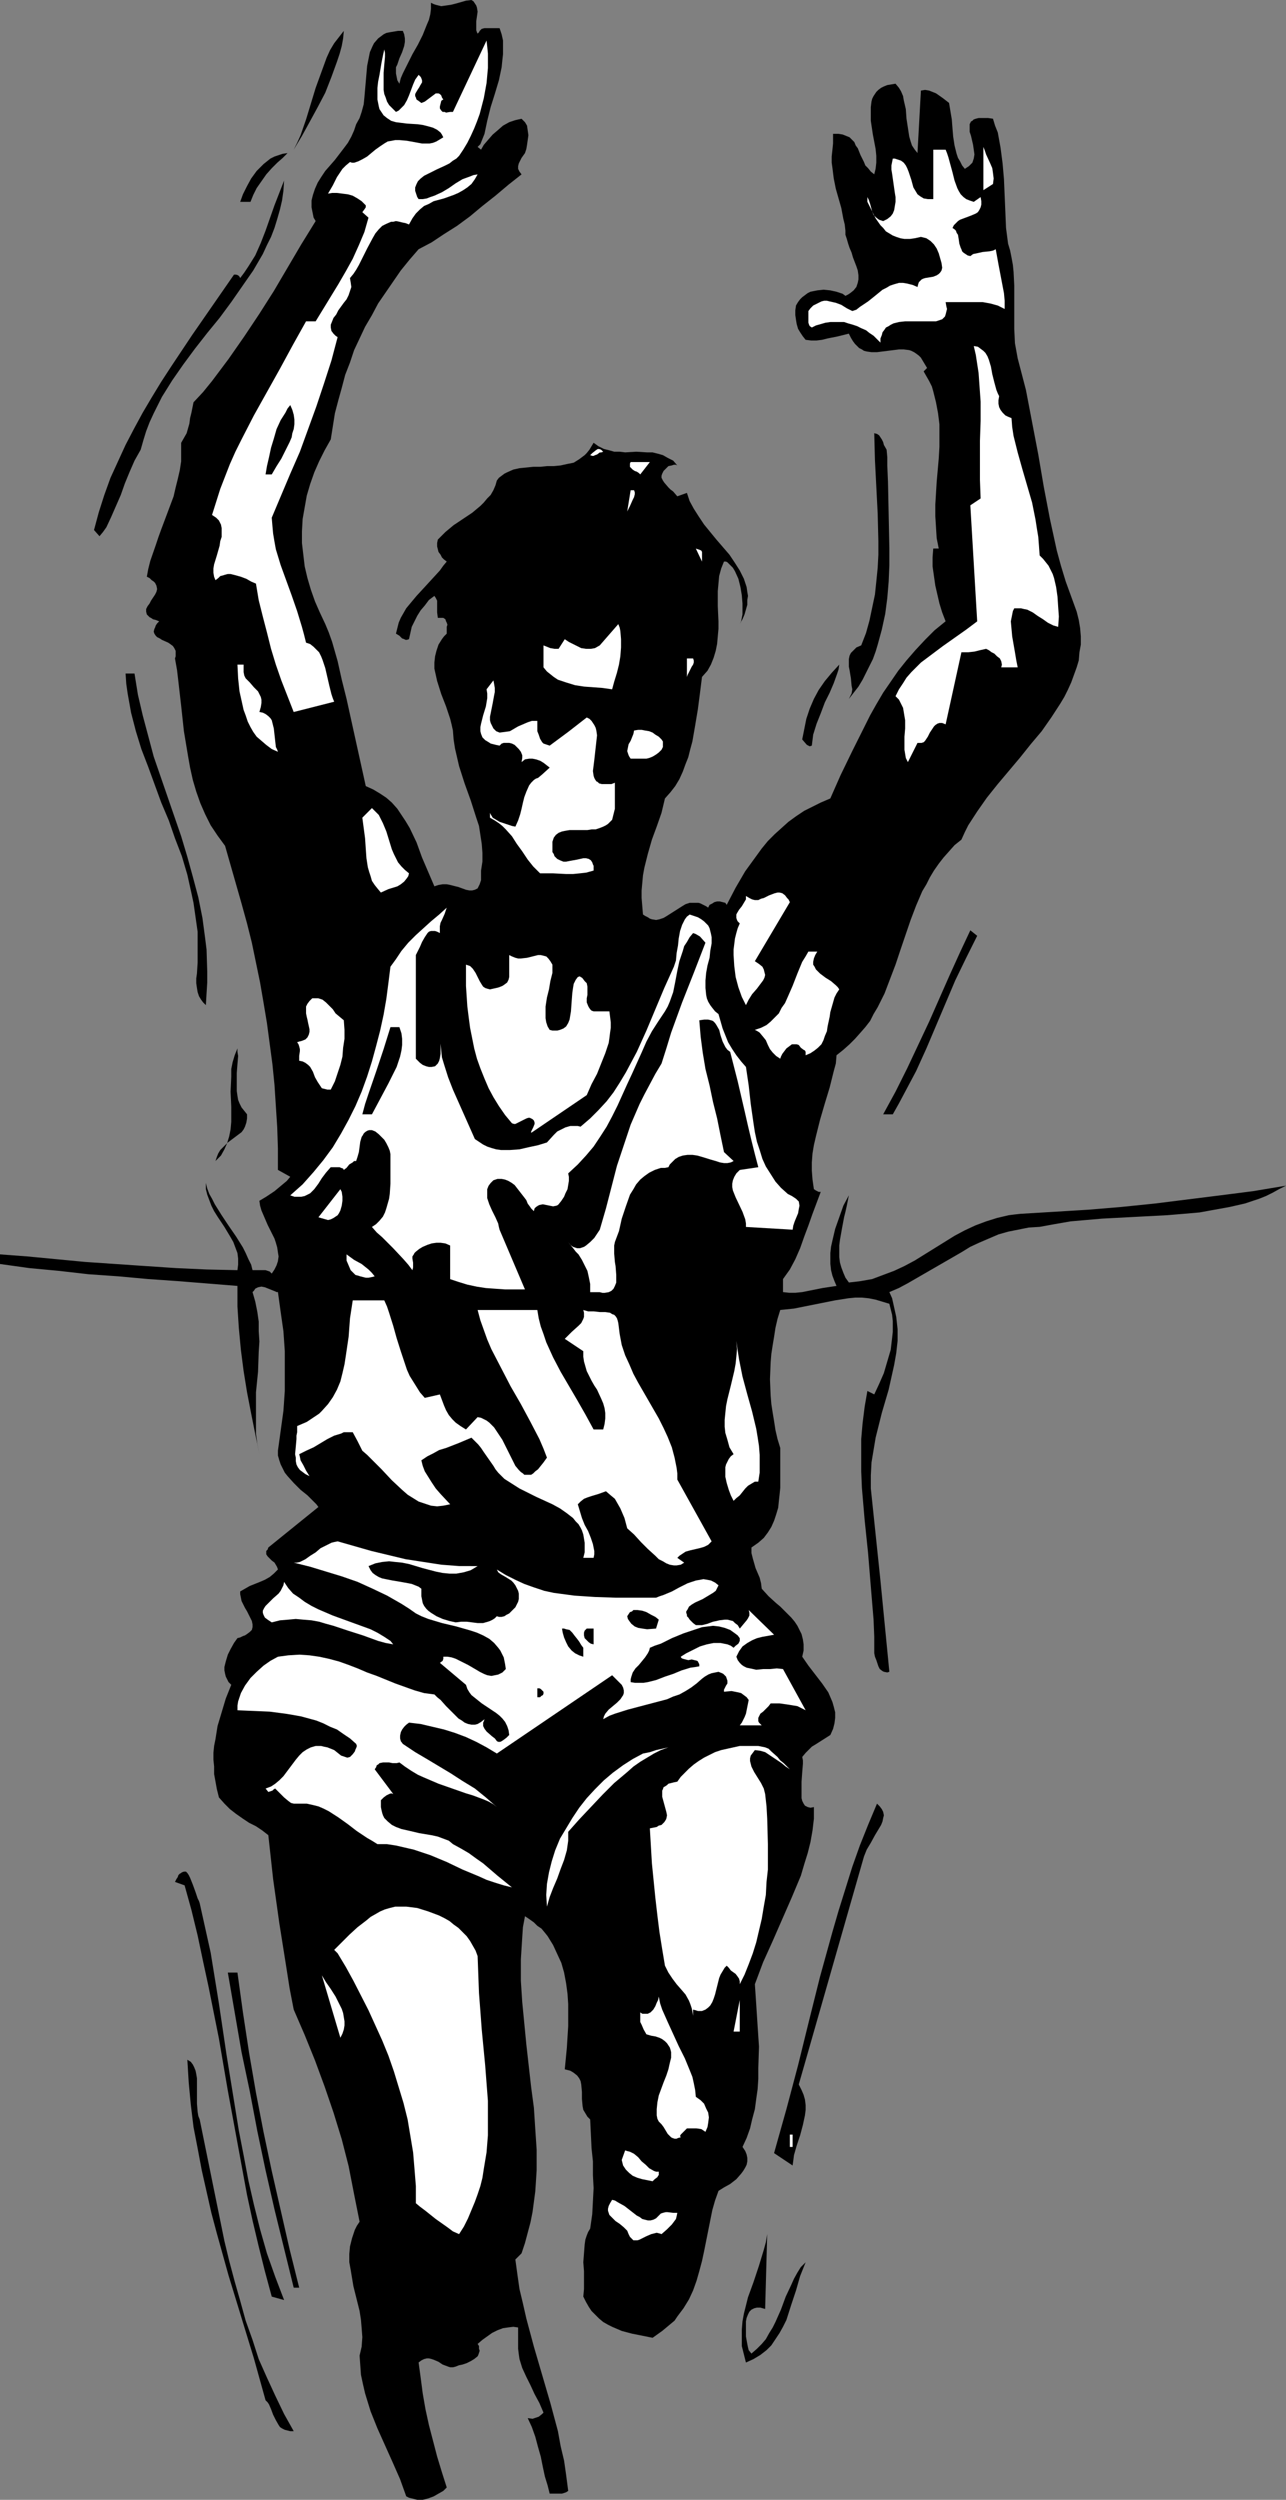 <?xml version="1.0" encoding="UTF-8" standalone="no"?>
<svg
   version="1.0"
   width="80.098mm"
   height="155.668mm"
   id="svg56"
   sodipodi:docname="T &amp; F - Runner 17.wmf"
   xmlns:inkscape="http://www.inkscape.org/namespaces/inkscape"
   xmlns:sodipodi="http://sodipodi.sourceforge.net/DTD/sodipodi-0.dtd"
   xmlns="http://www.w3.org/2000/svg"
   xmlns:svg="http://www.w3.org/2000/svg">
  <rect width="100%" height="100%" fill="#808080" stroke="none"/>
  <sodipodi:namedview
     id="namedview56"
     pagecolor="#ffffff"
     bordercolor="#000000"
     borderopacity="0.25"
     inkscape:showpageshadow="2"
     inkscape:pageopacity="0.0"
     inkscape:pagecheckerboard="0"
     inkscape:deskcolor="#d1d1d1"
     inkscape:document-units="mm" />
  <defs
     id="defs1">
    <pattern
       id="WMFhbasepattern"
       patternUnits="userSpaceOnUse"
       width="6"
       height="6"
       x="0"
       y="0" />
  </defs>
  <path
     style="fill:#000000;fill-opacity:1;fill-rule:evenodd;stroke:none"
     d="m 112.434,7.918 0.323,-0.323 0.162,-0.323 0.485,-0.485 0.646,-0.162 h 0.646 1.454 0.808 0.646 l 0.485,1.454 0.323,1.454 v 1.616 1.616 l -0.162,1.454 -0.162,1.616 -0.646,3.07 -0.969,3.232 -0.969,3.07 -0.808,3.232 -0.646,3.07 -0.323,0.808 -0.323,0.808 -0.323,0.808 -0.646,0.646 0.808,0.646 0.646,-1.131 0.969,-1.131 1.131,-1.293 1.131,-0.97 1.292,-1.131 1.454,-0.808 1.454,-0.485 1.454,-0.323 0.323,0.323 0.485,0.485 0.485,0.808 0.162,1.131 0.162,1.131 -0.162,1.131 -0.162,1.131 -0.162,0.97 -0.323,0.97 -0.808,1.131 -0.646,1.293 -0.162,0.646 v 0.646 l 0.323,0.646 0.485,0.646 -3.069,2.424 -3.069,2.585 -3.069,2.424 -2.908,2.424 -3.069,2.262 -3.069,1.939 -2.908,1.939 -3.069,1.616 -2.1,2.424 -2.1,2.585 -1.777,2.585 -1.777,2.585 -1.777,2.585 -1.454,2.747 -1.615,2.747 -1.292,2.747 -1.292,2.747 -0.969,2.909 -1.131,2.909 -0.808,3.07 -0.808,2.909 -0.808,3.07 -0.485,3.07 -0.485,3.07 -1.454,2.585 -1.292,2.585 -1.131,2.585 -0.969,2.747 -0.808,2.747 -0.485,2.747 -0.485,2.747 -0.162,2.909 v 2.747 l 0.323,2.747 0.323,2.747 0.646,2.747 0.808,2.747 0.969,2.747 1.131,2.585 1.292,2.747 0.808,1.939 0.808,2.262 0.646,2.262 0.646,2.262 0.969,4.363 1.131,4.525 4.523,20.522 1.777,0.808 1.615,0.97 1.454,0.97 1.292,1.131 1.292,1.454 0.969,1.454 0.969,1.454 0.969,1.616 1.615,3.393 1.292,3.555 1.454,3.393 1.454,3.393 0.969,-0.323 0.969,-0.162 h 0.969 l 0.808,0.162 1.939,0.485 1.777,0.646 0.808,0.162 h 0.646 l 0.646,-0.162 0.646,-0.323 0.323,-0.646 0.162,-0.323 0.162,-0.485 0.162,-0.485 v -0.646 -1.616 l 0.323,-2.101 v -2.101 l -0.162,-2.101 -0.323,-2.101 -0.323,-2.101 -0.646,-1.939 -1.292,-4.04 -1.454,-4.04 -1.292,-4.04 -0.485,-2.101 -0.485,-2.101 -0.323,-2.101 -0.162,-2.101 -0.323,-1.454 -0.323,-1.293 -0.969,-2.909 -1.131,-2.909 -0.969,-3.07 -0.323,-1.454 -0.323,-1.454 v -1.454 l 0.162,-1.454 0.323,-1.293 0.485,-1.454 0.808,-1.293 0.485,-0.646 0.646,-0.646 v -1.131 -0.485 l 0.162,-0.485 -0.162,-0.485 -0.162,-0.323 -0.162,-0.485 -0.485,-0.323 h -1.292 l -0.162,-1.293 v -2.101 -0.646 l -0.323,-0.646 -0.323,-0.485 -1.292,0.97 -0.969,1.293 -0.969,1.131 -0.808,1.293 -0.646,1.293 -0.646,1.293 -0.323,1.454 -0.323,1.454 -0.485,0.162 h -0.323 l -0.323,-0.162 -0.485,-0.162 -0.646,-0.646 -0.808,-0.485 0.323,-1.293 0.323,-1.293 0.485,-1.131 0.646,-1.131 0.646,-1.131 0.808,-0.97 1.615,-1.939 1.939,-2.101 1.777,-1.939 1.777,-1.939 0.808,-1.131 0.808,-0.97 -0.646,-0.485 -0.485,-0.485 -0.323,-0.646 -0.485,-0.646 -0.162,-0.646 -0.162,-0.646 v -0.808 l 0.162,-0.808 0.808,-0.808 0.969,-0.97 1.939,-1.616 4.362,-2.909 1.939,-1.616 0.808,-0.808 0.808,-0.97 0.808,-0.808 0.646,-1.131 0.485,-1.131 0.323,-1.131 0.485,-0.646 0.646,-0.485 0.646,-0.485 0.646,-0.323 1.454,-0.646 1.454,-0.323 1.615,-0.162 1.615,-0.162 h 1.615 l 1.615,-0.162 h 1.615 l 1.615,-0.162 1.454,-0.323 1.615,-0.323 1.292,-0.808 1.292,-0.97 0.485,-0.485 0.646,-0.808 0.485,-0.808 0.485,-0.808 1.131,0.808 1.292,0.646 1.292,0.323 1.131,0.323 h 1.292 l 1.292,0.162 2.585,-0.162 2.585,0.162 h 1.292 l 1.292,0.323 1.131,0.323 1.131,0.646 1.292,0.646 0.969,1.131 -0.323,-0.162 h -0.485 l -0.485,0.162 -0.808,0.162 -0.485,0.485 -0.646,0.646 -0.323,0.646 -0.162,0.485 v 0.485 l 0.323,0.646 0.323,0.485 0.969,1.131 0.485,0.485 0.646,0.485 0.969,1.131 2.262,-0.808 0.323,0.97 0.323,0.97 0.969,1.778 1.131,1.778 1.292,1.939 2.908,3.555 3.069,3.555 1.292,1.939 1.131,1.778 0.969,1.939 0.323,0.97 0.323,0.97 0.162,1.131 0.162,0.97 -0.162,0.97 v 1.131 l -0.323,1.131 -0.323,1.131 -0.485,1.131 -0.646,1.131 0.323,-0.646 0.162,-0.808 0.162,-0.808 v -0.808 -1.778 l -0.162,-1.939 -0.323,-1.939 -0.485,-1.939 -0.808,-1.778 -0.485,-0.808 -0.646,-0.646 -0.323,-0.323 -0.323,-0.323 -0.323,-0.162 h -0.485 l -0.646,1.616 -0.485,1.778 -0.162,1.778 -0.162,1.778 v 3.555 l 0.162,3.555 v 1.778 l -0.162,1.778 -0.162,1.778 -0.323,1.616 -0.485,1.616 -0.646,1.616 -0.808,1.454 -1.292,1.454 -0.485,3.878 -0.485,3.717 -0.646,3.878 -0.646,3.717 -0.485,1.778 -0.485,1.939 -0.646,1.616 -0.646,1.778 -0.808,1.778 -0.969,1.616 -1.131,1.454 -1.292,1.454 -0.808,3.393 -1.131,3.232 -1.131,3.07 -0.969,3.393 -0.808,3.232 -0.323,1.778 -0.162,1.778 -0.162,1.778 v 1.778 l 0.162,1.939 0.162,1.939 0.485,0.323 0.646,0.323 0.485,0.323 0.485,0.162 0.969,0.162 0.808,-0.162 0.969,-0.323 0.808,-0.485 1.777,-1.131 1.777,-1.131 0.808,-0.485 0.969,-0.323 h 0.969 1.131 l 0.485,0.162 0.646,0.323 0.646,0.323 0.485,0.323 0.323,-0.646 0.646,-0.323 0.485,-0.323 0.646,-0.162 h 0.646 l 0.646,0.162 0.646,0.162 0.323,0.485 2.1,-4.04 2.262,-3.878 1.292,-1.778 1.292,-1.778 1.292,-1.778 1.454,-1.778 1.615,-1.616 1.615,-1.454 1.615,-1.454 1.777,-1.293 1.939,-1.293 1.939,-0.97 1.939,-0.97 2.262,-0.97 2.423,-5.494 2.746,-5.656 2.746,-5.494 1.454,-2.909 1.454,-2.585 1.615,-2.747 1.777,-2.585 1.777,-2.585 1.939,-2.424 2.1,-2.424 2.262,-2.424 2.262,-2.262 2.585,-2.101 -0.808,-2.101 -0.646,-2.101 -0.485,-2.101 -0.485,-2.101 -0.323,-2.262 -0.323,-2.262 v -2.101 l 0.162,-2.101 h 1.292 l -0.485,-2.424 -0.162,-2.585 -0.162,-2.585 v -2.747 l 0.323,-5.332 0.485,-5.494 0.162,-2.747 v -2.747 -2.585 l -0.323,-2.585 -0.485,-2.585 -0.646,-2.585 -0.323,-1.131 -0.646,-1.293 -0.646,-1.131 -0.646,-1.131 0.808,-0.808 -0.485,-0.808 -0.485,-0.808 -0.485,-0.808 -0.485,-0.485 -0.646,-0.485 -0.485,-0.323 -0.646,-0.323 -0.485,-0.162 -1.292,-0.162 h -1.131 l -2.585,0.323 -2.585,0.323 h -1.292 l -1.131,-0.162 -0.646,-0.162 -0.485,-0.323 -0.646,-0.323 -0.485,-0.485 -0.485,-0.485 -0.485,-0.646 -0.485,-0.808 -0.485,-0.97 -2.585,0.646 -2.423,0.485 -1.292,0.323 -1.292,0.162 h -1.292 l -1.292,-0.162 -0.646,-0.808 -0.646,-0.97 -0.485,-0.808 -0.323,-1.131 -0.162,-0.97 -0.162,-1.131 v -1.131 l 0.162,-1.131 0.485,-0.808 0.485,-0.646 0.485,-0.485 0.646,-0.485 0.646,-0.485 0.646,-0.323 0.808,-0.162 0.808,-0.162 1.454,-0.162 1.615,0.162 1.454,0.323 1.454,0.485 0.646,0.485 0.646,-0.323 0.485,-0.323 0.808,-0.646 0.646,-0.808 0.323,-0.97 0.162,-0.808 v -0.97 l -0.162,-1.131 -0.323,-0.97 -0.808,-2.101 -0.323,-1.131 -0.485,-1.131 -0.323,-0.97 -0.323,-1.131 -0.323,-0.97 v -0.97 l -0.162,-1.454 -0.323,-1.293 -0.485,-2.585 -0.646,-2.262 -0.646,-2.262 -0.485,-2.424 -0.323,-2.585 -0.162,-1.131 v -1.454 l 0.162,-1.454 0.162,-1.616 v -2.262 h 1.292 l 0.969,0.162 0.808,0.323 0.808,0.323 0.646,0.646 0.485,0.485 0.323,0.808 0.485,0.646 0.646,1.616 0.808,1.616 0.323,0.808 0.646,0.646 0.646,0.808 0.808,0.646 0.162,-0.646 0.162,-0.646 0.162,-1.454 v -1.616 l -0.162,-1.616 -0.646,-3.393 -0.485,-3.232 v -1.616 -1.616 l 0.162,-1.293 0.162,-0.646 0.323,-0.646 0.323,-0.485 0.323,-0.485 0.485,-0.485 0.646,-0.485 0.646,-0.323 0.808,-0.323 0.969,-0.162 0.969,-0.162 0.808,0.97 0.485,0.808 0.485,1.131 0.162,0.97 0.485,2.101 0.162,2.262 0.323,2.101 0.323,2.101 0.323,1.131 0.323,0.97 0.646,0.97 0.646,0.808 0.808,-14.705 0.969,-0.162 0.969,0.162 0.808,0.323 0.808,0.323 1.615,1.131 1.454,1.131 0.323,1.939 0.323,1.939 0.162,2.101 0.162,1.939 0.323,2.101 0.485,1.939 0.323,0.97 0.485,0.808 0.485,0.97 0.646,0.808 0.485,-0.323 0.485,-0.323 0.485,-0.485 0.323,-0.323 0.162,-0.485 0.162,-0.485 0.162,-0.97 -0.162,-1.131 -0.162,-1.131 -0.485,-2.101 -0.323,-0.97 v -0.97 -0.808 l 0.162,-0.323 0.162,-0.323 0.323,-0.162 0.323,-0.323 0.485,-0.162 0.646,-0.162 h 0.646 0.808 0.808 l 1.131,0.162 0.485,1.616 0.646,1.616 0.646,3.555 0.485,3.717 0.323,3.717 0.323,7.595 0.162,3.878 0.485,3.717 0.485,1.616 0.323,1.616 0.323,1.778 0.162,1.616 0.162,3.232 v 3.393 3.393 3.393 l 0.162,3.393 0.323,1.778 0.323,1.778 0.969,3.717 0.969,3.717 1.454,7.595 1.454,7.595 1.292,7.595 1.454,7.595 0.808,3.717 0.808,3.717 0.969,3.555 1.131,3.717 1.292,3.555 1.292,3.555 0.485,1.939 0.323,1.939 0.162,1.939 v 1.939 l -0.323,1.778 -0.162,1.939 -0.485,1.616 -0.646,1.778 -0.646,1.778 -0.808,1.778 -0.808,1.616 -0.969,1.616 -2.1,3.232 -2.262,3.232 -2.585,3.07 -2.585,3.232 -5.169,6.14 -2.585,3.232 -2.262,3.232 -2.1,3.232 -0.808,1.616 -0.808,1.778 -1.615,1.293 -1.292,1.454 -1.292,1.454 -1.131,1.454 -1.131,1.616 -0.969,1.616 -0.808,1.616 -0.969,1.616 -1.454,3.393 -1.292,3.393 -2.423,7.11 -1.131,3.393 -1.292,3.393 -1.292,3.393 -1.615,3.232 -0.969,1.616 -0.808,1.616 -1.131,1.454 -1.131,1.293 -1.292,1.454 -1.292,1.293 -1.454,1.293 -1.615,1.293 -0.162,1.939 -0.485,1.778 -0.969,3.878 -1.131,3.717 -1.131,3.878 -0.969,3.878 -0.485,2.101 -0.323,1.939 -0.162,2.101 v 1.939 l 0.162,2.101 0.323,2.262 0.485,0.323 0.323,0.162 0.323,0.162 h 0.485 l -0.969,2.585 -0.969,2.585 -0.969,2.747 -0.969,2.585 -0.969,2.747 -1.131,2.585 -1.292,2.424 -1.615,2.262 v 3.07 l 1.454,0.162 h 1.454 l 1.615,-0.162 1.615,-0.323 3.231,-0.646 3.231,-0.485 -0.485,-1.131 -0.485,-1.293 -0.323,-1.293 -0.162,-1.454 v -1.293 -1.293 l 0.162,-1.454 0.323,-1.454 0.646,-2.747 0.969,-2.747 0.969,-2.747 1.292,-2.424 -0.485,2.424 -0.323,1.454 -0.323,1.293 -0.485,2.585 -0.485,2.747 -0.162,1.293 v 1.454 1.293 l 0.162,1.293 0.323,1.131 0.485,1.293 0.485,1.131 0.808,1.131 1.454,-0.162 1.292,-0.162 2.746,-0.485 2.585,-0.97 2.585,-0.97 2.423,-1.131 2.423,-1.293 9.37,-5.817 2.423,-1.293 2.423,-1.131 2.585,-0.97 2.585,-0.808 2.746,-0.646 1.292,-0.162 1.454,-0.162 8.077,-0.485 7.916,-0.485 7.754,-0.646 7.916,-0.808 7.754,-0.97 7.754,-0.97 7.593,-0.97 7.754,-1.293 -1.615,0.808 -1.454,0.808 -1.615,0.808 -1.615,0.646 -3.392,1.131 -3.554,0.808 -3.554,0.646 -3.554,0.646 -3.716,0.323 -3.877,0.323 -15.347,0.808 -3.716,0.323 -3.716,0.323 -3.716,0.646 -3.554,0.646 -2.585,0.162 -2.423,0.485 -2.423,0.485 -2.262,0.646 -2.262,0.97 -2.262,0.97 -2.1,0.97 -2.1,1.293 -4.2,2.424 -4.2,2.424 -4.2,2.424 -2.1,1.131 -2.262,0.97 0.646,1.454 0.323,1.454 0.323,1.454 0.323,1.454 0.323,2.909 v 2.747 l -0.323,2.909 -0.485,2.747 -0.646,2.909 -0.646,2.909 -0.808,2.747 -0.808,2.747 -1.454,5.817 -0.485,2.909 -0.485,2.909 -0.162,3.07 v 3.07 l 2.262,21.653 2.1,21.492 -0.485,0.162 -0.808,-0.162 -0.323,-0.162 -0.646,-0.485 -0.323,-0.646 -0.485,-1.454 -0.323,-0.808 -0.162,-0.808 v -3.878 l -0.162,-4.04 -0.323,-3.878 -0.323,-3.878 -0.646,-7.918 -0.808,-7.756 -0.646,-7.595 -0.162,-3.878 v -3.717 -3.878 l 0.323,-3.717 0.485,-3.878 0.646,-3.717 1.615,0.808 1.131,-2.424 1.131,-2.585 0.808,-2.747 0.808,-2.747 0.323,-2.747 0.162,-1.454 v -1.293 -1.293 l -0.162,-1.454 -0.323,-1.293 -0.323,-1.293 -1.615,-0.485 -1.615,-0.485 -1.615,-0.323 -1.615,-0.162 h -1.615 l -1.615,0.162 -3.069,0.485 -3.231,0.646 -1.615,0.323 -1.615,0.323 -3.231,0.646 -1.615,0.162 -1.615,0.162 -0.646,2.101 -0.485,2.101 -0.323,2.101 -0.323,1.939 -0.323,2.101 -0.162,1.939 -0.162,4.04 0.162,3.878 0.162,1.939 0.323,2.101 0.323,1.939 0.323,2.101 0.485,2.101 0.646,2.101 v 3.07 3.07 3.232 l -0.162,1.616 -0.162,1.454 -0.162,1.616 -0.485,1.616 -0.485,1.454 -0.646,1.454 -0.808,1.293 -0.969,1.293 -1.292,1.131 -1.615,1.131 v 1.293 l 0.323,1.293 0.323,1.131 0.323,1.131 0.969,2.262 0.323,1.293 0.162,1.293 1.615,1.778 1.777,1.616 0.969,0.808 0.808,0.808 1.777,1.778 0.808,0.97 0.646,0.97 0.485,0.97 0.485,0.97 0.323,1.293 0.162,1.131 v 1.454 l -0.323,1.454 1.454,2.101 3.231,4.201 1.454,2.101 0.485,1.131 0.485,1.131 0.323,1.131 0.323,1.293 v 1.293 l -0.162,1.293 -0.323,1.293 -0.646,1.454 -3.554,2.262 -0.808,0.485 -0.808,0.808 -0.646,0.646 -0.808,0.97 0.162,0.808 v 0.808 l -0.162,1.939 -0.162,2.262 v 2.101 0.97 0.808 l 0.162,0.646 0.323,0.646 0.323,0.485 0.646,0.323 0.646,0.162 0.808,-0.162 v 2.747 l -0.323,2.747 -0.485,2.747 -0.646,2.585 -0.808,2.585 -0.808,2.747 -2.1,5.009 -2.262,5.171 -2.262,5.171 -2.262,5.009 -0.969,2.585 -0.969,2.585 0.323,4.848 0.323,5.009 0.323,4.848 -0.162,5.009 v 2.585 l -0.162,2.424 -0.323,2.262 -0.323,2.424 -0.646,2.424 -0.485,2.101 -0.808,2.262 -0.969,2.101 0.646,0.97 0.323,0.808 0.162,0.808 v 0.808 l -0.162,0.808 -0.323,0.646 -0.485,0.808 -0.485,0.646 -1.131,1.293 -1.454,1.131 -1.454,0.808 -1.292,0.808 -0.808,2.262 -0.646,2.262 -0.969,4.848 -0.969,4.848 -0.485,2.262 -0.646,2.424 -0.646,2.262 -0.808,2.262 -0.969,2.101 -1.292,2.101 -1.454,1.939 -0.646,0.97 -0.969,0.808 -0.969,0.808 -0.969,0.808 -1.131,0.808 -1.131,0.808 -2.423,-0.485 -2.423,-0.485 -2.423,-0.646 -1.131,-0.485 -1.131,-0.485 -0.969,-0.485 -1.131,-0.646 -0.969,-0.808 -0.808,-0.808 -0.969,-0.97 -0.646,-0.97 -0.646,-1.131 -0.646,-1.293 0.162,-1.778 v -1.939 -2.262 l -0.162,-2.101 0.162,-2.101 0.162,-2.101 0.162,-1.131 0.323,-0.97 0.323,-0.808 0.485,-0.808 0.485,-3.393 0.162,-3.07 0.162,-3.07 -0.162,-3.07 v -3.232 l -0.323,-3.07 -0.162,-3.393 -0.162,-3.393 -0.646,-0.646 -0.485,-0.808 -0.485,-0.808 -0.162,-0.808 -0.162,-1.778 v -1.616 l -0.162,-1.778 -0.162,-0.808 -0.323,-0.646 -0.485,-0.646 -0.808,-0.646 -0.808,-0.485 -0.646,-0.162 -0.646,-0.162 0.485,-5.009 0.323,-5.171 v -2.585 -2.585 l -0.162,-2.424 -0.323,-2.424 -0.485,-2.585 -0.646,-2.262 -0.969,-2.101 -0.969,-2.101 -1.292,-2.101 -0.646,-0.808 -0.808,-0.97 -0.969,-0.646 -0.808,-0.808 -1.131,-0.808 -0.969,-0.646 -0.485,2.585 -0.162,2.424 -0.162,2.585 -0.162,2.585 v 5.009 l 0.323,5.009 0.485,5.009 0.485,5.009 1.131,10.019 0.646,4.848 0.323,5.009 0.323,4.848 v 4.848 l -0.162,2.585 -0.162,2.424 -0.323,2.424 -0.323,2.424 -0.485,2.424 -0.646,2.424 -0.646,2.424 -0.808,2.424 -1.454,1.454 0.485,3.555 0.485,3.393 0.808,3.393 0.808,3.555 1.777,6.625 3.877,13.25 1.777,6.625 0.646,3.555 0.808,3.393 0.485,3.393 0.485,3.717 -0.485,0.323 -0.485,0.162 -0.485,0.162 h -0.646 -1.131 -1.131 l -0.485,-1.939 -0.646,-2.101 -0.485,-2.262 -0.485,-2.424 -0.646,-2.262 -0.646,-2.424 -0.808,-2.262 -0.969,-2.101 1.131,0.162 0.969,-0.323 0.485,-0.162 0.808,-0.646 0.323,-0.323 -0.969,-2.262 -1.131,-2.101 -0.969,-2.101 -0.969,-1.939 -0.969,-2.101 -0.646,-2.101 -0.162,-1.131 -0.162,-1.293 v -1.293 -1.293 -2.424 l -1.131,-0.162 -1.292,0.162 -1.131,0.162 -1.292,0.485 -1.292,0.646 -1.131,0.808 -1.131,0.808 -1.131,0.97 0.323,0.485 v 0.646 l 0.162,0.485 -0.162,0.485 -0.162,0.485 -0.162,0.323 -0.808,0.646 -0.808,0.485 -0.969,0.485 -0.969,0.323 -0.808,0.162 -0.808,0.323 -0.646,0.162 h -0.646 l -0.485,-0.162 -1.292,-0.485 -0.969,-0.646 -1.131,-0.485 -0.485,-0.162 -0.646,-0.162 h -0.485 l -0.646,0.162 -0.646,0.323 -0.646,0.485 0.485,3.555 0.485,3.717 0.646,3.717 0.808,3.717 0.969,3.717 0.969,3.717 1.131,3.717 1.131,3.555 -0.808,0.808 -1.131,0.646 -1.131,0.646 -1.292,0.485 -1.292,0.323 h -1.292 l -0.646,-0.162 -0.646,-0.162 -0.646,-0.162 -0.646,-0.323 -1.454,-4.04 -1.777,-4.04 -3.554,-7.918 -1.615,-4.04 -0.646,-2.101 -0.646,-2.101 -0.485,-2.101 -0.485,-2.262 -0.162,-2.262 -0.162,-2.262 0.485,-2.101 0.162,-2.262 -0.162,-2.101 -0.162,-1.939 -0.323,-2.101 -0.485,-1.939 -0.969,-3.878 -0.323,-1.939 -0.323,-1.939 -0.323,-1.778 v -1.939 l 0.162,-1.778 0.485,-1.939 0.323,-0.97 0.323,-0.97 0.485,-0.97 0.646,-0.97 -1.292,-6.464 -1.292,-6.625 -1.615,-6.302 -1.939,-6.302 -2.1,-6.14 -2.262,-6.14 -2.423,-5.979 -2.585,-5.979 -0.969,-5.009 -0.808,-5.171 -1.615,-10.18 -1.454,-10.342 -1.131,-10.342 -1.454,-1.131 -1.454,-0.97 -1.615,-0.808 -1.454,-0.97 -1.615,-1.131 -1.454,-1.131 -1.292,-1.293 -1.292,-1.454 -0.485,-1.939 -0.323,-1.778 -0.323,-1.778 v -1.778 l -0.162,-1.616 v -1.616 l 0.162,-1.616 0.323,-1.616 0.485,-3.07 0.969,-3.232 0.969,-3.232 1.292,-3.232 -0.646,-0.646 -0.323,-0.646 -0.323,-0.646 -0.162,-0.646 -0.162,-0.808 v -0.808 l 0.323,-1.293 0.485,-1.616 0.646,-1.293 0.808,-1.454 0.808,-1.131 0.646,-0.162 0.646,-0.323 0.485,-0.162 0.485,-0.323 0.646,-0.485 0.485,-0.485 0.162,-0.646 v -0.646 l -0.162,-0.808 -0.323,-0.646 -0.808,-1.616 -0.485,-0.808 -0.808,-1.616 -0.162,-0.808 -0.162,-0.808 v -0.646 l 1.131,-0.646 1.131,-0.646 2.423,-0.97 1.131,-0.485 1.131,-0.646 0.969,-0.808 0.969,-0.97 -0.162,-0.485 -0.162,-0.323 -0.485,-0.808 -0.646,-0.485 -0.485,-0.485 -0.485,-0.485 -0.323,-0.485 v -0.323 -0.485 l 0.323,-0.323 0.162,-0.485 11.793,-9.534 -0.485,-0.646 -0.646,-0.646 -1.454,-1.454 -1.615,-1.293 -1.615,-1.616 -1.454,-1.616 -0.646,-0.808 -0.485,-0.97 -0.485,-0.97 -0.323,-0.97 -0.323,-1.131 v -1.131 l 0.646,-4.686 0.646,-4.686 0.323,-4.686 v -4.686 -4.686 l -0.323,-4.686 -0.646,-4.525 -0.646,-4.686 h -0.323 l -0.323,-0.162 -0.808,-0.323 -0.808,-0.323 -0.808,-0.323 -0.808,-0.162 -0.808,0.162 -0.323,0.162 -0.323,0.162 -0.323,0.485 -0.323,0.323 0.646,2.262 0.485,2.424 0.323,2.262 v 2.262 l 0.162,2.424 -0.162,2.424 -0.162,4.686 -0.485,4.848 v 4.848 2.424 2.424 l 0.323,2.424 0.485,2.424 -0.969,-4.686 -0.969,-4.848 -0.969,-5.009 -0.808,-5.009 -0.646,-5.009 -0.485,-5.171 -0.323,-5.009 v -4.848 l -14.054,-1.131 -6.946,-0.485 -7.108,-0.646 -6.946,-0.485 -7.108,-0.808 L 6.946,298.459 0,297.489 v -2.262 l 6.462,0.485 6.785,0.646 6.785,0.646 7.108,0.485 7.108,0.485 7.269,0.485 7.108,0.323 7.269,0.162 0.162,-1.293 v -1.454 l -0.162,-1.293 -0.485,-1.293 -0.485,-1.293 -0.646,-1.131 -1.454,-2.424 -1.615,-2.424 -0.808,-1.293 -0.646,-1.293 -0.485,-1.293 -0.485,-1.293 -0.323,-1.293 v -1.454 l 0.323,1.293 0.485,1.293 0.646,1.131 0.646,1.293 1.615,2.585 1.615,2.424 1.777,2.585 1.615,2.585 0.646,1.293 0.646,1.454 0.646,1.293 0.323,1.293 h 1.292 1.131 0.646 l 0.485,0.162 0.485,0.162 0.485,0.485 0.646,-0.97 0.485,-0.97 0.323,-0.97 0.162,-1.131 -0.162,-0.97 -0.162,-1.131 -0.323,-1.131 -0.323,-0.97 -1.131,-2.262 -0.485,-0.97 -0.485,-1.131 -0.969,-2.262 -0.323,-1.131 -0.162,-1.131 0.808,-0.485 0.808,-0.485 1.939,-1.293 0.969,-0.808 0.969,-0.808 0.969,-0.808 0.808,-0.97 -2.908,-1.616 v -5.009 l -0.162,-5.009 -0.323,-5.009 -0.323,-5.009 -0.485,-4.848 -0.646,-4.848 -0.646,-4.848 -0.808,-4.848 -0.808,-4.686 -0.969,-4.686 -0.969,-4.686 -1.131,-4.525 -1.292,-4.686 -1.292,-4.525 -2.585,-9.049 -1.777,-2.424 -1.615,-2.424 -1.292,-2.585 -1.131,-2.585 -0.969,-2.747 -0.808,-2.747 -0.646,-2.909 -0.485,-2.747 -0.969,-5.817 -0.646,-5.979 -0.646,-5.656 -0.323,-2.747 -0.485,-2.747 0.162,-0.485 v -0.485 -0.808 l -0.323,-0.646 -0.323,-0.485 -0.646,-0.485 -0.485,-0.323 -1.454,-0.646 -0.485,-0.323 -0.646,-0.323 -0.323,-0.323 -0.323,-0.485 -0.162,-0.485 0.162,-0.646 0.162,-0.323 0.162,-0.485 0.323,-0.485 0.485,-0.485 -0.808,-0.323 -0.646,-0.162 -0.485,-0.323 -0.323,-0.162 -0.323,-0.323 -0.323,-0.323 -0.162,-0.646 v -0.646 l 0.323,-0.646 0.485,-0.646 0.323,-0.646 0.969,-1.454 0.323,-0.646 0.162,-0.646 -0.162,-0.808 -0.162,-0.323 -0.162,-0.323 -0.323,-0.323 -0.485,-0.323 -0.485,-0.485 -0.646,-0.323 0.323,-1.778 0.485,-1.939 1.292,-3.717 0.646,-1.939 0.646,-1.778 1.454,-3.878 1.454,-3.878 0.485,-2.101 0.485,-1.939 0.485,-2.101 0.323,-2.101 v -2.101 -2.262 l 0.646,-1.131 0.646,-1.131 0.323,-1.131 0.323,-1.131 0.162,-1.293 0.323,-1.293 0.485,-2.424 2.262,-2.424 2.1,-2.585 1.939,-2.585 1.939,-2.585 3.716,-5.333 3.554,-5.333 3.392,-5.333 3.231,-5.494 3.231,-5.494 3.392,-5.494 -0.485,-0.808 -0.162,-0.808 -0.162,-0.808 -0.162,-0.808 v -1.616 l 0.323,-1.293 0.485,-1.454 0.646,-1.454 0.808,-1.293 0.969,-1.454 2.262,-2.585 2.1,-2.747 0.969,-1.293 0.808,-1.454 0.646,-1.454 0.485,-1.454 0.808,-1.454 0.485,-1.454 0.485,-1.778 0.162,-1.616 0.646,-7.433 0.323,-1.616 0.323,-1.616 0.646,-1.454 0.323,-0.646 0.969,-1.131 0.646,-0.485 0.646,-0.485 0.646,-0.323 0.808,-0.162 0.969,-0.162 0.969,-0.162 h 1.131 l 0.323,0.808 0.162,0.97 v 0.808 l -0.162,0.97 -0.485,1.454 -0.646,1.454 -0.485,1.454 -0.323,0.646 v 0.808 0.646 l 0.162,0.808 0.162,0.808 0.485,0.808 0.323,-1.293 0.485,-1.131 1.131,-2.262 1.131,-2.262 1.292,-2.262 1.131,-2.262 0.969,-2.424 0.485,-1.131 0.323,-1.293 0.162,-1.293 V 0.646 l 0.646,0.323 0.485,0.162 1.292,0.323 1.131,-0.162 1.131,-0.162 1.292,-0.323 1.131,-0.323 1.131,-0.323 L 110.98,0 l 0.485,0.323 0.323,0.485 0.323,0.485 0.162,0.485 0.162,0.97 -0.162,1.131 -0.162,1.131 v 1.131 0.97 l 0.162,0.485 z"
     id="path1" />
  <path
     style="fill:#000000;fill-opacity:1;fill-rule:evenodd;stroke:none"
     d="m 80.933,7.272 -0.162,1.778 -0.323,1.778 -0.485,1.778 -0.646,1.939 -1.292,3.555 -1.454,3.717 -1.777,3.393 -1.939,3.555 -1.777,3.232 -1.939,3.232 0.808,-1.616 0.808,-1.778 1.292,-3.717 1.131,-3.717 1.131,-3.717 1.292,-3.555 0.646,-1.778 0.646,-1.778 0.808,-1.778 0.969,-1.616 1.131,-1.454 z"
     id="path2" />
  <path
     style="fill:#ffffff;fill-opacity:1;fill-rule:evenodd;stroke:none"
     d="m 108.073,36.681 -0.646,0.646 -0.808,0.485 -0.808,0.646 -0.969,0.485 -2.1,0.97 -1.939,0.97 -0.969,0.485 -0.808,0.646 -0.646,0.646 -0.323,0.646 -0.323,0.808 v 0.808 l 0.162,0.485 0.162,0.485 0.162,0.485 0.323,0.485 h 0.969 l 0.969,-0.162 0.808,-0.323 0.969,-0.323 1.777,-0.808 1.615,-0.97 1.615,-1.131 1.615,-0.97 1.777,-0.646 0.808,-0.323 0.969,-0.162 -0.646,1.131 -0.808,1.131 -0.969,0.808 -0.969,0.646 -1.131,0.646 -1.131,0.485 -2.262,0.808 -2.423,0.646 -1.131,0.646 -1.131,0.485 -0.969,0.808 -0.969,0.97 -0.808,1.131 -0.808,1.454 -0.808,-0.323 -0.808,-0.162 -0.646,-0.162 -0.808,-0.162 -0.646,0.162 h -0.485 l -1.131,0.485 -0.969,0.485 -0.808,0.808 -0.808,0.97 -0.646,1.131 -1.292,2.424 -0.646,1.293 -0.646,1.293 -0.646,1.293 -0.646,1.131 -0.646,0.97 -0.808,0.97 0.162,0.97 0.162,1.131 -0.323,0.97 -0.323,0.97 -0.485,0.97 -0.646,0.808 -1.292,1.778 -0.485,0.97 -0.646,0.808 -0.323,0.808 -0.323,0.808 v 0.646 l 0.162,0.808 0.485,0.646 0.485,0.485 0.485,0.323 -1.454,5.494 -1.777,5.494 -1.777,5.333 -1.939,5.333 -1.939,5.333 -2.262,5.171 -4.362,10.342 0.162,1.939 0.162,1.778 0.323,1.939 0.323,1.778 1.131,3.717 1.292,3.555 1.292,3.555 1.292,3.717 1.131,3.717 0.485,1.778 0.485,1.939 0.969,0.323 0.808,0.646 0.646,0.646 0.646,0.646 0.485,0.97 0.323,0.808 0.646,1.939 0.969,4.201 0.485,1.939 0.323,0.97 0.323,0.808 -9.531,2.424 -1.454,-3.717 -1.454,-3.717 -1.292,-3.717 -1.131,-3.717 -0.969,-3.878 -0.969,-3.717 -0.969,-3.878 -0.646,-3.878 -1.131,-0.485 -1.131,-0.646 -1.292,-0.485 -1.131,-0.323 -1.292,-0.323 h -0.646 l -0.646,0.162 -0.485,0.162 -0.646,0.162 -0.485,0.485 -0.646,0.485 -0.323,-0.808 -0.162,-0.97 v -0.97 l 0.162,-0.97 0.646,-2.101 0.646,-2.262 0.162,-1.131 0.323,-0.97 v -1.131 -0.97 l -0.162,-0.808 -0.485,-0.97 -0.646,-0.646 -0.485,-0.323 -0.485,-0.323 0.969,-3.07 0.969,-3.07 1.131,-2.909 1.131,-2.909 1.292,-2.909 1.454,-2.909 2.908,-5.656 6.139,-10.988 3.069,-5.656 3.069,-5.494 h 2.262 l 3.554,-5.817 1.777,-2.909 1.777,-3.07 1.615,-2.909 1.454,-3.232 1.292,-3.07 0.969,-3.393 -1.454,-1.293 0.485,-0.646 0.323,-0.485 v -0.485 l -0.485,-0.485 -0.485,-0.485 -0.969,-0.646 -1.131,-0.646 -1.131,-0.323 -1.292,-0.162 -1.292,-0.162 h -1.131 l -0.969,0.162 1.131,-1.939 0.969,-1.939 0.646,-0.97 0.646,-0.97 0.808,-0.808 0.969,-0.808 0.485,0.162 h 0.485 l 0.969,-0.323 0.969,-0.485 1.131,-0.646 0.969,-0.808 0.969,-0.808 1.131,-0.808 0.969,-0.646 0.808,-0.485 0.969,-0.162 0.808,-0.162 h 0.969 l 1.777,0.162 1.777,0.323 1.777,0.323 h 0.969 0.808 l 0.808,-0.162 0.808,-0.323 0.808,-0.485 0.808,-0.485 -0.323,-0.646 -0.323,-0.485 -0.808,-0.646 L 101.934,30.056 100.803,29.733 99.511,29.41 98.38,29.248 95.795,29.086 94.503,28.925 93.211,28.763 92.08,28.44 91.111,27.794 90.303,27.147 89.98,26.663 89.657,26.178 89.334,25.693 89.172,25.047 89.011,24.239 88.849,23.431 v -1.293 -1.454 l 0.162,-1.454 0.323,-1.616 0.485,-2.909 0.323,-1.616 0.323,-1.454 0.162,0.808 v 0.97 l -0.162,1.778 -0.162,1.939 v 1.939 2.101 l 0.162,0.97 0.323,0.808 0.323,0.97 0.485,0.808 0.808,0.808 0.808,0.808 0.646,-0.323 0.485,-0.485 0.808,-0.808 0.646,-1.131 0.485,-1.131 0.485,-1.293 0.485,-1.293 0.485,-1.131 0.808,-1.131 0.485,0.485 0.162,0.323 0.162,0.485 v 0.485 l -0.485,0.808 -0.162,0.323 -0.323,0.485 -0.485,0.808 -0.162,0.323 v 0.485 l 0.162,0.323 0.162,0.485 0.485,0.323 0.646,0.485 0.808,-0.323 0.646,-0.485 0.646,-0.485 0.646,-0.485 0.646,-0.485 h 0.323 0.323 l 0.323,0.162 0.323,0.323 0.162,0.485 0.323,0.485 -0.323,0.162 -0.162,0.162 -0.162,0.646 -0.162,0.646 v 0.485 l 0.323,0.485 0.323,0.323 h 0.485 l 0.323,0.162 0.969,-0.162 h 0.646 l 7.916,-16.805 0.162,1.454 0.162,1.616 v 1.616 1.778 l -0.162,1.778 -0.162,1.778 -0.323,1.778 -0.323,1.778 -0.969,3.717 -0.646,1.778 -0.646,1.616 -0.808,1.778 -0.808,1.616 -0.969,1.616 z"
     id="path3" />
  <path
     style="fill:#ffffff;fill-opacity:1;fill-rule:evenodd;stroke:none"
     d="m 233.754,43.306 -2.262,1.454 V 34.58 l 0.323,0.808 0.323,0.97 0.969,2.101 0.485,1.131 0.162,1.131 0.162,1.293 z"
     id="path4" />
  <path
     style="fill:#ffffff;fill-opacity:1;fill-rule:evenodd;stroke:none"
     d="m 222.607,35.227 0.323,0.808 0.323,0.97 0.485,1.778 0.485,1.778 0.485,1.939 0.646,1.778 0.323,0.646 0.485,0.808 0.646,0.646 0.646,0.485 0.808,0.323 0.969,0.323 1.615,-1.131 0.162,0.97 v 0.808 l -0.162,0.646 -0.323,0.646 -0.323,0.485 -0.485,0.323 -1.131,0.485 -1.292,0.485 -1.292,0.485 -0.485,0.323 -0.485,0.485 -0.485,0.485 -0.323,0.646 0.485,0.323 0.323,0.323 0.162,0.485 0.323,0.485 0.162,0.97 0.162,1.131 0.323,0.97 0.162,0.323 0.162,0.485 0.323,0.323 0.485,0.323 0.485,0.323 0.646,0.162 0.646,-0.485 0.808,-0.162 1.454,-0.323 1.615,-0.162 0.808,-0.162 0.646,-0.323 0.646,3.555 0.646,3.393 0.646,3.393 0.162,1.778 v 1.939 l -1.615,-0.808 -1.777,-0.485 -1.777,-0.323 h -1.777 -3.554 -3.392 l 0.162,0.97 0.162,0.646 -0.162,0.646 -0.162,0.646 -0.162,0.485 -0.323,0.323 -0.323,0.323 -0.485,0.162 -0.969,0.323 h -1.292 -1.454 -1.454 -3.069 l -1.454,0.162 -1.292,0.323 -0.646,0.323 -0.485,0.323 -0.646,0.323 -0.323,0.485 -0.485,0.646 -0.162,0.646 -0.323,0.808 v 0.97 l -0.808,-0.808 -0.808,-0.808 -0.969,-0.646 -0.808,-0.646 -1.131,-0.485 -0.969,-0.485 -0.969,-0.323 -1.131,-0.323 -0.969,-0.323 h -1.131 -1.131 -0.969 l -1.131,0.162 -1.131,0.323 -1.131,0.323 -0.969,0.485 -0.485,-0.323 -0.162,-0.323 -0.162,-0.485 v -0.485 -1.131 -1.131 l 0.485,-0.646 0.646,-0.646 0.646,-0.323 0.646,-0.323 0.646,-0.323 0.646,-0.162 h 0.646 l 0.646,0.162 1.454,0.323 1.292,0.485 1.292,0.808 1.292,0.646 0.969,-0.323 0.808,-0.646 1.939,-1.293 1.615,-1.293 1.777,-1.454 0.969,-0.485 0.808,-0.485 0.969,-0.323 1.131,-0.323 h 0.969 l 0.969,0.162 1.292,0.323 1.131,0.485 0.162,-0.646 0.162,-0.485 0.323,-0.323 0.323,-0.323 0.323,-0.162 0.485,-0.162 1.939,-0.323 0.808,-0.323 0.485,-0.323 0.323,-0.323 0.323,-0.485 0.162,-0.646 -0.162,-1.131 -0.323,-1.131 -0.323,-1.131 -0.485,-1.131 -0.646,-0.97 -0.808,-0.808 -0.485,-0.323 -0.485,-0.323 -0.646,-0.162 -0.646,-0.162 -1.454,0.323 -1.131,0.162 h -1.292 l -0.969,-0.162 -0.969,-0.323 -0.808,-0.323 -0.808,-0.485 -0.808,-0.485 -0.646,-0.808 -0.646,-0.646 -1.131,-1.616 -0.969,-1.939 -0.969,-1.939 v -1.131 l 0.323,0.646 0.323,0.97 0.485,1.778 0.323,0.808 0.646,0.646 0.646,0.485 0.485,0.162 0.485,0.162 0.969,-0.485 0.808,-0.646 0.485,-0.646 0.323,-0.808 0.162,-0.97 0.162,-0.97 v -1.131 l -0.162,-0.97 -0.323,-2.262 -0.323,-2.262 -0.162,-0.97 V 38.943 l 0.162,-0.808 0.162,-0.808 h 0.485 l 0.485,0.162 0.969,0.323 0.646,0.485 0.485,0.646 0.323,0.646 0.323,0.808 0.646,1.939 0.485,1.778 0.485,0.808 0.485,0.808 0.646,0.485 0.808,0.485 0.969,0.162 h 1.292 v -11.635 z"
     id="path5" />
  <path
     style="fill:#000000;fill-opacity:1;fill-rule:evenodd;stroke:none"
     d="m 67.687,36.035 -1.131,1.131 -1.292,1.131 -1.292,1.293 -1.292,1.454 -1.131,1.616 -1.131,1.616 -0.808,1.616 -0.646,1.616 h -2.423 l 0.646,-1.778 0.969,-1.939 0.969,-1.778 1.292,-1.778 0.808,-0.808 0.808,-0.808 0.808,-0.646 0.808,-0.646 0.969,-0.485 0.969,-0.323 0.969,-0.323 z"
     id="path6" />
  <path
     style="fill:#000000;fill-opacity:1;fill-rule:evenodd;stroke:none"
     d="m 33.116,105.842 -1.454,2.585 -1.131,2.585 -1.131,2.747 -0.969,2.747 -1.131,2.585 -1.131,2.585 -1.131,2.424 -0.808,1.131 -0.808,0.97 -1.292,-1.454 1.131,-4.201 1.292,-4.04 1.454,-4.04 1.777,-3.878 1.777,-3.878 1.939,-3.717 2.1,-3.878 2.1,-3.555 2.262,-3.717 2.423,-3.717 4.846,-7.272 9.854,-14.22 h 0.485 l 0.485,0.162 0.323,0.323 0.162,0.323 0.969,-1.293 0.969,-1.454 1.615,-2.585 1.292,-2.909 1.131,-2.909 2.1,-5.979 1.131,-2.909 1.131,-2.909 -0.162,2.424 -0.323,2.262 -0.485,2.101 -0.646,2.262 -0.646,2.101 -0.808,2.101 -0.969,1.939 -0.969,2.101 -1.131,1.939 -1.131,1.939 -2.585,3.717 -2.585,3.717 -2.746,3.717 -2.908,3.555 -2.908,3.717 -2.746,3.717 -2.585,3.717 -2.423,3.878 -0.969,1.939 -0.969,1.939 -0.969,2.101 -0.808,2.101 -0.646,2.101 z"
     id="path7" />
  <path
     style="fill:#ffffff;fill-opacity:1;fill-rule:evenodd;stroke:none"
     d="m 235.207,93.238 -0.162,0.97 v 0.808 l 0.162,0.808 0.323,0.646 0.485,0.646 0.646,0.646 0.646,0.323 0.808,0.323 0.162,2.101 0.323,2.101 0.969,3.878 1.131,4.04 1.131,3.878 1.131,3.878 0.808,4.04 0.323,2.101 0.323,1.939 0.162,2.101 0.162,2.262 0.808,0.808 0.646,0.808 0.646,0.808 0.485,0.97 0.485,0.97 0.323,0.97 0.485,2.101 0.323,2.262 0.162,2.424 0.162,2.262 -0.162,2.424 -1.131,-0.323 -1.292,-0.646 -1.131,-0.808 -1.292,-0.808 -1.131,-0.808 -1.292,-0.646 -0.808,-0.162 -0.646,-0.162 h -0.808 -0.808 l -0.323,0.646 -0.162,0.808 -0.162,0.808 -0.162,0.808 0.162,1.778 0.162,1.778 0.646,3.717 0.323,1.939 0.323,1.616 h -3.877 l 0.162,-0.646 -0.162,-0.808 -0.323,-0.646 -0.646,-0.485 -0.646,-0.646 -0.646,-0.323 -0.646,-0.485 -0.646,-0.323 -1.454,0.323 -1.292,0.323 -1.454,0.162 h -0.808 -0.808 l -3.716,16.967 -0.808,-0.323 h -0.646 l -0.485,0.162 -0.485,0.323 -0.323,0.323 -0.323,0.485 -0.646,0.97 -0.485,0.97 -0.646,0.97 -0.323,0.323 -0.485,0.162 h -0.485 -0.485 l -2.262,4.525 -0.485,-0.97 -0.162,-0.97 -0.162,-0.97 v -0.97 -2.101 l 0.162,-1.939 v -1.939 l -0.162,-0.97 -0.162,-0.97 -0.162,-0.97 -0.485,-0.97 -0.485,-0.97 -0.808,-0.808 0.808,-1.616 0.969,-1.454 0.808,-1.293 1.131,-1.293 1.131,-1.131 1.131,-1.131 2.585,-1.939 2.585,-1.939 2.746,-1.939 2.746,-1.939 2.585,-1.939 -1.615,-27.309 2.423,-1.616 -0.162,-4.363 v -9.211 l 0.162,-4.686 v -4.525 l -0.323,-4.525 -0.162,-2.262 -0.323,-2.101 -0.323,-2.101 -0.485,-2.101 0.969,0.162 0.646,0.485 0.646,0.485 0.485,0.485 0.485,0.808 0.323,0.808 0.485,1.616 0.323,1.778 0.485,1.939 0.485,1.778 0.323,0.808 z"
     id="path8" />
  <path
     style="fill:#000000;fill-opacity:1;fill-rule:evenodd;stroke:none"
     d="m 68.333,95.339 0.485,1.131 0.323,1.131 0.162,1.131 v 1.131 l -0.162,1.131 -0.323,0.97 -0.162,0.97 -0.485,1.131 -0.969,1.939 -0.969,1.939 -1.131,1.778 -1.131,1.939 h -1.454 l 0.323,-1.939 0.485,-2.101 0.485,-2.262 0.646,-2.101 0.646,-2.262 0.969,-2.101 1.131,-1.778 0.485,-0.97 z"
     id="path9" />
  <path
     style="fill:#000000;fill-opacity:1;fill-rule:evenodd;stroke:none"
     d="m 208.714,105.842 0.162,1.778 v 1.939 l 0.162,3.878 0.162,7.756 0.162,7.918 v 3.878 l -0.162,3.878 -0.323,3.878 -0.485,3.717 -0.808,3.717 -0.969,3.555 -0.485,1.616 -0.646,1.778 -0.808,1.616 -0.808,1.616 -0.808,1.616 -0.969,1.616 -1.131,1.454 -1.131,1.454 0.323,-0.646 0.323,-0.646 0.162,-0.97 -0.162,-0.808 -0.162,-1.778 -0.323,-1.939 -0.162,-0.808 v -1.778 l 0.162,-0.808 0.323,-0.646 0.646,-0.646 0.646,-0.646 1.131,-0.485 1.131,-2.909 0.808,-2.909 0.646,-3.07 0.646,-3.07 0.323,-3.07 0.323,-3.232 0.162,-3.07 v -3.232 l -0.162,-6.464 -0.323,-6.302 -0.323,-6.302 -0.162,-6.302 0.646,0.162 0.485,0.323 0.323,0.485 0.323,0.485 0.323,0.646 0.162,0.646 z"
     id="path10" />
  <path
     style="fill:#ffffff;fill-opacity:1;fill-rule:evenodd;stroke:none"
     d="m 141.997,106.327 -0.485,0.162 h -0.323 l -0.646,0.485 -0.485,0.162 -0.323,0.162 h -0.323 l -0.485,-0.162 0.162,-0.162 0.323,-0.323 0.808,-0.646 0.485,-0.323 h 0.323 l 0.485,0.162 0.162,0.162 z"
     id="path11" />
  <path
     style="fill:#ffffff;fill-opacity:1;fill-rule:evenodd;stroke:none"
     d="m 150.72,111.659 -0.323,-0.323 -0.485,-0.323 -0.485,-0.162 -0.485,-0.323 -0.323,-0.323 -0.323,-0.323 v -0.485 -0.323 l 0.162,-0.323 h 4.523 z"
     id="path12" />
  <path
     style="fill:#ffffff;fill-opacity:1;fill-rule:evenodd;stroke:none"
     d="m 149.266,115.376 0.162,0.485 v 0.485 l -0.162,0.646 -0.323,0.646 -0.646,1.454 -0.323,0.646 -0.323,0.646 0.808,-5.009 z"
     id="path13" />
  <path
     style="fill:#ffffff;fill-opacity:1;fill-rule:evenodd;stroke:none"
     d="m 110.334,124.264 -4.362,4.848 z"
     id="path14" />
  <path
     style="fill:#ffffff;fill-opacity:1;fill-rule:evenodd;stroke:none"
     d="m 165.259,129.919 v 2.262 l -1.454,-3.07 0.485,0.162 0.485,0.162 0.323,0.162 z"
     id="path15" />
  <path
     style="fill:#ffffff;fill-opacity:1;fill-rule:evenodd;stroke:none"
     d="m 144.097,162.237 -2.262,-0.323 -4.362,-0.323 -2.1,-0.323 -2.1,-0.646 -0.969,-0.323 -0.969,-0.323 -0.969,-0.646 -0.808,-0.646 -0.808,-0.646 -0.808,-0.97 v -5.171 l 1.615,0.646 0.969,0.162 h 0.969 l 1.454,-2.262 0.969,0.646 0.969,0.485 0.969,0.485 0.969,0.485 1.131,0.162 h 1.131 l 0.969,-0.162 1.131,-0.646 4.362,-5.009 0.323,0.808 0.162,0.808 0.162,1.939 v 1.939 l -0.162,2.101 -0.323,1.939 -0.485,1.939 -0.646,2.101 z"
     id="path16" />
  <path
     style="fill:#ffffff;fill-opacity:1;fill-rule:evenodd;stroke:none"
     d="m 163.159,154.966 0.162,0.485 v 0.485 l -0.162,0.485 -0.323,0.485 -0.646,1.293 -0.323,0.646 -0.162,0.485 v -4.363 z"
     id="path17" />
  <path
     style="fill:#ffffff;fill-opacity:1;fill-rule:evenodd;stroke:none"
     d="m 57.348,156.42 v 0.97 0.808 l 0.162,0.808 0.323,0.646 0.485,0.485 0.485,0.485 0.969,1.131 0.969,0.97 0.323,0.646 0.323,0.646 0.162,0.646 v 0.808 l -0.162,0.97 -0.323,1.131 0.808,0.162 0.646,0.323 0.646,0.485 0.485,0.485 0.323,0.485 0.162,0.646 0.323,1.293 0.323,2.909 0.162,1.454 0.323,0.646 0.162,0.485 -1.454,-0.646 -1.292,-0.97 -1.131,-0.97 -1.131,-0.97 -0.808,-1.131 -0.646,-1.131 -0.646,-1.293 -0.485,-1.454 -0.485,-1.293 -0.323,-1.454 -0.646,-2.909 -0.323,-3.07 -0.162,-3.232 z"
     id="path18" />
  <path
     style="fill:#000000;fill-opacity:1;fill-rule:evenodd;stroke:none"
     d="m 191.106,175.488 -0.485,0.162 -0.323,-0.162 -0.323,-0.162 -0.162,-0.162 -0.969,-1.131 0.485,-2.424 0.485,-2.424 0.808,-2.424 0.969,-2.262 1.131,-2.101 1.454,-2.101 1.615,-1.939 1.777,-1.939 -0.162,1.131 -0.323,0.97 -0.808,2.262 -0.969,2.262 -1.131,2.262 -0.969,2.585 -0.969,2.424 -0.808,2.585 -0.162,1.293 z"
     id="path19" />
  <path
     style="fill:#000000;fill-opacity:1;fill-rule:evenodd;stroke:none"
     d="m 31.663,158.521 0.808,5.009 1.131,4.848 1.292,4.848 1.292,4.848 3.231,9.372 3.231,9.372 1.454,4.848 1.292,4.686 1.292,4.848 0.969,4.848 0.323,2.424 0.323,2.424 0.323,2.585 0.162,5.171 v 2.585 l -0.162,2.585 -0.162,2.747 -0.646,-0.646 -0.485,-0.646 -0.485,-0.808 -0.323,-0.97 -0.162,-0.97 -0.162,-1.131 v -1.131 l 0.162,-1.131 0.162,-2.585 v -2.424 -2.424 -2.424 l -0.323,-2.262 -0.323,-2.262 -0.323,-2.262 -0.485,-2.262 -0.969,-4.363 -1.292,-4.363 -1.615,-4.201 -1.454,-4.201 -1.777,-4.201 -3.069,-8.403 -1.615,-4.201 -1.292,-4.201 -1.131,-4.363 -0.808,-4.525 -0.323,-2.262 -0.162,-2.424 z"
     id="path20" />
  <path
     style="fill:#ffffff;fill-opacity:1;fill-rule:evenodd;stroke:none"
     d="m 117.604,172.418 1.292,-0.162 1.131,-0.162 1.939,-1.131 2.262,-0.97 0.969,-0.323 h 1.292 v 0.646 0.808 0.97 l 0.323,0.808 0.323,0.97 0.485,0.808 0.323,0.323 0.485,0.162 0.485,0.162 0.485,0.162 4.362,-3.232 4.362,-3.393 0.646,0.323 0.485,0.485 0.323,0.485 0.323,0.485 0.323,0.646 0.162,0.646 0.162,1.131 -0.162,1.454 -0.162,1.454 -0.323,2.909 -0.162,1.293 -0.162,1.293 0.162,1.131 0.162,0.485 0.162,0.323 0.323,0.485 0.323,0.162 0.323,0.323 0.646,0.162 h 0.646 0.646 0.969 l 0.808,-0.323 v 1.454 1.616 1.454 1.616 l -0.323,1.293 -0.162,0.646 -0.162,0.646 -0.485,0.485 -0.485,0.485 -0.485,0.323 -0.646,0.323 -0.808,0.323 -0.969,0.323 h -0.969 l -0.969,0.162 h -4.2 l -0.969,0.162 -0.808,0.162 -0.808,0.323 -0.646,0.485 -0.485,0.646 -0.323,0.97 v 0.485 0.646 0.646 0.646 l 0.323,0.485 0.162,0.485 0.646,0.646 0.646,0.323 0.808,0.323 h 0.646 l 0.808,-0.162 1.777,-0.323 1.454,-0.323 h 0.646 l 0.646,0.162 0.485,0.323 0.323,0.485 0.162,0.485 0.162,0.323 v 0.646 0.485 l -1.777,0.485 -1.454,0.162 -1.615,0.162 h -1.615 l -3.069,-0.162 h -3.069 l -0.808,-0.808 -0.808,-0.808 -1.292,-1.616 -1.292,-1.939 -1.292,-1.778 -1.131,-1.778 -1.454,-1.616 -0.808,-0.808 -0.808,-0.646 -0.969,-0.646 -1.131,-0.646 v -1.616 0.485 l 0.162,0.323 0.485,0.808 0.808,0.485 0.808,0.485 0.969,0.323 1.939,0.646 0.808,0.162 0.646,-1.454 0.485,-1.454 0.323,-1.293 0.323,-1.454 0.323,-1.293 0.485,-1.293 0.646,-1.454 0.485,-0.646 0.646,-0.646 0.485,-0.323 0.485,-0.162 0.969,-0.808 1.777,-1.616 -1.454,-1.131 -0.808,-0.485 -0.969,-0.323 -0.808,-0.162 h -0.808 l -0.969,0.162 -0.808,0.646 0.162,-0.97 v -0.646 l -0.323,-0.808 -0.485,-0.646 -0.485,-0.485 -0.485,-0.485 -0.646,-0.323 -0.646,-0.162 h -1.292 l -0.485,0.162 -0.323,0.323 -0.162,0.162 -0.808,-0.162 -0.646,-0.162 -0.646,-0.162 -0.485,-0.323 -0.808,-0.485 -0.646,-0.646 -0.323,-0.808 -0.162,-0.646 V 171.125 l 0.162,-0.808 0.485,-1.939 0.646,-2.101 0.162,-0.97 0.162,-0.97 v -1.131 l -0.162,-0.97 1.615,-2.101 0.162,0.808 0.162,0.97 v 0.97 l -0.162,0.808 -0.323,1.778 -0.162,0.808 -0.162,0.808 -0.323,1.616 v 0.808 l 0.162,0.646 0.323,0.646 0.323,0.646 0.646,0.646 z"
     id="path21" />
  <path
     style="fill:#ffffff;fill-opacity:1;fill-rule:evenodd;stroke:none"
     d="m 155.728,174.034 0.323,0.485 v 0.485 0.323 0.485 l -0.323,0.646 -0.646,0.646 -0.646,0.485 -0.808,0.485 -0.808,0.323 -0.646,0.162 h -3.716 l -0.323,-0.485 -0.162,-0.323 -0.323,-0.97 0.162,-0.808 0.162,-0.808 0.485,-0.808 0.323,-0.808 0.323,-0.808 0.162,-0.808 0.969,-0.162 h 0.808 l 0.808,0.162 0.969,0.162 0.808,0.323 0.646,0.485 0.808,0.485 z"
     id="path22" />
  <path
     style="fill:#ffffff;fill-opacity:1;fill-rule:evenodd;stroke:none"
     d="m 96.28,205.544 -0.162,0.646 -0.323,0.485 -0.646,0.808 -0.808,0.646 -0.808,0.485 -2.1,0.646 -1.777,0.808 -0.808,-0.97 -0.646,-0.808 -0.646,-0.97 -0.323,-1.131 -0.323,-0.97 -0.323,-1.131 -0.323,-2.101 -0.162,-2.262 -0.162,-2.424 -0.323,-2.424 -0.323,-2.424 2.262,-2.262 0.808,0.808 0.808,0.808 0.485,0.97 0.485,0.97 0.808,1.939 0.646,2.101 0.646,2.101 0.485,1.131 0.485,0.97 0.485,0.97 0.808,0.97 0.808,0.808 z"
     id="path23" />
  <path
     style="fill:#ffffff;fill-opacity:1;fill-rule:evenodd;stroke:none"
     d="m 185.937,212.331 -8.239,13.897 0.969,0.646 0.808,0.646 0.323,0.646 0.162,0.646 0.162,0.646 -0.162,0.646 -0.323,0.646 -0.485,0.646 -0.969,1.293 -1.131,1.293 -0.808,1.293 -0.323,0.646 -0.323,0.646 -0.485,-0.97 -0.485,-0.97 -0.808,-2.262 -0.646,-2.424 -0.323,-2.585 -0.162,-2.585 v -1.293 l 0.162,-1.293 0.162,-1.293 0.323,-1.293 0.323,-1.131 0.485,-1.131 -0.485,-0.485 -0.162,-0.323 -0.162,-0.485 v -0.485 -0.323 l 0.162,-0.323 0.485,-0.808 0.646,-0.808 0.485,-0.808 0.485,-0.808 v -0.323 -0.485 l 0.808,0.485 0.646,0.323 0.646,0.162 h 0.808 l 0.646,-0.323 0.646,-0.162 1.292,-0.646 1.292,-0.485 0.646,-0.162 h 0.485 l 0.646,0.162 0.646,0.485 0.485,0.646 0.323,0.323 z"
     id="path24" />
  <path
     style="fill:#ffffff;fill-opacity:1;fill-rule:evenodd;stroke:none"
     d="m 103.549,219.602 -0.646,-0.323 -0.485,-0.162 h -0.646 -0.323 l -0.485,0.162 -0.323,0.323 -0.323,0.485 -0.323,0.485 -0.646,1.131 -0.485,1.131 -0.485,0.97 -0.485,0.97 v 24.4 l 0.485,0.485 0.485,0.485 0.646,0.485 0.808,0.323 0.646,0.162 h 0.646 l 0.808,-0.162 0.646,-0.646 0.323,-0.646 0.162,-0.646 0.162,-0.97 v -0.808 -1.616 l -0.162,-1.778 0.162,1.778 0.162,1.616 0.162,1.616 0.485,1.616 0.969,3.07 1.131,2.909 2.585,5.817 1.292,2.909 1.292,2.909 0.969,0.646 0.969,0.646 0.969,0.485 0.969,0.323 1.131,0.323 1.131,0.162 h 1.131 0.969 l 2.262,-0.162 2.1,-0.485 2.262,-0.485 2.1,-0.646 1.615,-1.778 0.808,-0.808 0.969,-0.485 0.969,-0.485 1.131,-0.323 h 1.131 0.646 l 0.646,0.162 2.262,-1.939 1.939,-1.939 1.939,-2.101 1.615,-2.101 1.454,-2.262 1.454,-2.424 1.292,-2.424 1.292,-2.424 2.262,-5.009 2.1,-5.009 2.1,-5.009 2.262,-5.009 0.485,-1.454 0.162,-1.778 0.323,-1.778 0.162,-1.616 0.323,-1.778 0.485,-1.454 0.323,-0.646 0.323,-0.646 0.485,-0.646 0.646,-0.485 0.969,0.323 0.969,0.323 0.808,0.485 0.646,0.485 0.485,0.485 0.485,0.485 0.323,0.646 0.162,0.646 0.162,0.646 0.162,0.808 v 1.454 l -0.323,1.778 -0.162,1.616 -0.485,1.778 -0.323,1.778 -0.162,1.778 v 1.778 l 0.162,1.616 0.162,0.808 0.323,0.808 0.485,0.808 0.485,0.646 0.646,0.808 0.808,0.646 0.969,3.393 0.646,1.616 0.646,1.616 0.969,1.616 0.969,1.454 1.131,1.454 1.131,1.293 0.646,4.363 0.485,4.363 0.646,4.525 0.323,2.101 0.485,2.262 0.646,1.939 0.646,2.101 0.808,1.778 1.131,1.778 1.131,1.778 1.292,1.454 1.615,1.454 0.969,0.485 0.969,0.646 0.323,0.323 0.323,0.323 0.162,0.97 -0.162,0.808 -0.162,0.97 -0.808,1.939 -0.323,0.97 -0.162,0.97 -10.985,-0.646 v -0.808 l -0.162,-0.97 -0.646,-1.778 -1.615,-3.393 -0.323,-0.808 -0.323,-0.808 -0.162,-0.808 v -0.808 l 0.162,-0.808 0.323,-0.808 0.485,-0.808 0.808,-0.808 4.362,-0.646 -0.808,-3.07 -0.808,-3.232 -0.808,-3.393 -0.808,-3.555 -1.615,-6.948 -1.777,-6.948 -0.646,-0.485 -0.485,-0.646 -0.323,-0.646 -0.323,-0.646 -0.485,-1.454 -0.323,-1.293 -0.646,-1.131 -0.323,-0.485 -0.485,-0.485 -0.485,-0.162 -0.646,-0.162 h -0.969 l -1.131,0.162 0.162,1.939 0.162,1.939 0.485,3.717 0.646,3.878 0.969,3.878 0.808,3.878 0.969,3.878 0.808,4.04 0.808,3.878 2.262,2.101 -0.646,0.323 -0.808,0.162 h -0.808 l -0.969,-0.162 -0.969,-0.323 -1.131,-0.323 -2.1,-0.646 -1.131,-0.323 -1.131,-0.162 h -1.131 l -1.131,0.162 -0.969,0.323 -0.808,0.485 -0.485,0.485 -0.323,0.323 -0.485,0.485 -0.323,0.646 -0.808,0.162 h -0.969 l -1.454,0.485 -1.292,0.646 -1.131,0.808 -0.969,0.808 -0.969,1.131 -0.646,1.131 -0.808,1.293 -0.969,2.747 -0.969,2.909 -0.646,2.909 -0.485,1.293 -0.485,1.293 -0.162,0.808 v 0.97 0.97 l 0.162,1.939 0.162,0.97 0.162,2.101 v 0.97 0.808 l -0.323,0.808 -0.323,0.646 -0.485,0.485 -0.646,0.323 -0.969,0.162 h -0.485 l -0.646,-0.162 h -2.262 v -0.97 -0.97 l -0.162,-0.808 -0.162,-0.808 -0.323,-1.454 -0.646,-1.293 -0.646,-1.293 -0.808,-1.293 -0.646,-0.646 -0.485,-0.646 -1.292,-1.616 0.485,0.646 0.646,0.485 0.485,0.162 0.485,0.162 h 0.646 l 0.485,-0.162 0.485,-0.162 0.485,-0.323 0.969,-0.808 0.969,-0.97 0.646,-0.97 0.646,-0.97 1.454,-5.009 1.292,-5.009 1.292,-5.009 1.615,-4.848 1.615,-4.848 2.1,-4.848 1.131,-2.262 1.292,-2.424 1.292,-2.424 1.454,-2.424 1.131,-3.555 1.131,-3.717 1.292,-3.555 1.292,-3.555 2.746,-6.948 2.746,-7.11 -1.292,-1.454 -0.808,-0.485 -0.323,-0.162 -0.485,-0.162 -0.808,0.97 -0.646,1.131 -0.646,0.97 -0.323,1.131 -0.808,2.424 -0.485,2.262 -0.485,2.585 -0.485,2.424 -0.808,2.262 -0.485,1.131 -0.646,1.131 -1.615,2.424 -1.454,2.262 -1.292,2.424 -1.131,2.585 -2.262,5.009 -1.131,2.424 -2.262,5.009 -1.292,2.585 -1.292,2.424 -1.454,2.262 -1.615,2.424 -1.777,2.101 -1.939,2.101 -2.262,2.101 0.162,0.808 v 0.97 l -0.162,0.97 -0.162,0.97 -0.485,0.97 -0.323,0.808 -0.646,0.97 -0.646,0.808 -0.162,0.162 -0.323,0.162 -0.808,0.162 -0.808,-0.162 -0.808,-0.162 -0.808,-0.162 -0.808,0.162 -0.323,0.162 -0.485,0.323 -0.323,0.323 -0.162,0.646 -0.323,-0.323 -0.323,-0.323 -0.323,-0.485 -0.485,-0.646 -0.323,-0.808 -0.485,-0.646 -1.131,-1.454 -1.131,-1.454 -0.646,-0.485 -0.808,-0.485 -0.808,-0.323 -0.808,-0.162 h -0.969 l -0.969,0.323 -0.646,0.646 -0.485,0.646 -0.323,0.808 v 0.646 0.808 0.646 l 0.485,1.454 0.646,1.454 0.808,1.616 0.646,1.454 0.162,0.808 0.162,0.646 5.977,14.058 h -2.423 -2.262 l -2.262,-0.162 -2.262,-0.162 -2.1,-0.323 -2.262,-0.485 -2.1,-0.646 -1.939,-0.646 v -7.918 l -1.131,-0.485 -1.131,-0.162 h -0.969 l -1.131,0.162 -0.969,0.323 -1.131,0.485 -0.808,0.485 -0.808,0.646 -0.323,0.323 -0.162,0.323 -0.323,0.485 v 0.485 l 0.162,0.97 v 0.485 0.646 l -0.162,0.646 -0.969,-1.293 -1.131,-1.293 -2.423,-2.585 -1.292,-1.293 -1.292,-1.293 -1.292,-1.131 -1.131,-1.293 0.969,-0.646 0.808,-0.808 0.808,-0.97 0.485,-0.97 0.323,-0.97 0.323,-1.131 0.323,-1.131 0.162,-1.131 0.162,-2.424 v -4.848 -0.97 -1.131 l -0.162,-0.808 -0.323,-0.808 -0.485,-0.97 -0.485,-0.808 -0.646,-0.646 -0.646,-0.646 -0.808,-0.646 -0.808,-0.323 h -0.646 l -0.485,0.162 -0.485,0.323 -0.323,0.323 -0.162,0.323 -0.323,0.485 -0.323,1.131 -0.323,2.424 -0.323,1.131 -0.323,0.97 h -0.485 l -0.323,0.323 -0.808,0.485 -0.646,0.808 -0.646,0.485 -0.162,-0.323 -0.485,-0.162 -0.323,-0.162 h -0.808 -0.485 -0.808 l -1.131,1.293 -0.969,1.293 -0.808,1.293 -0.969,1.293 -0.969,0.97 -0.646,0.323 -0.646,0.323 -0.808,0.162 h -0.646 -0.969 l -0.969,-0.323 2.908,-2.585 2.585,-2.909 2.262,-2.747 2.262,-3.07 1.939,-3.232 1.777,-3.232 1.615,-3.232 1.454,-3.393 1.292,-3.555 1.131,-3.555 0.969,-3.555 0.969,-3.717 0.808,-3.717 0.646,-3.717 0.485,-3.717 0.485,-3.878 1.292,-1.778 1.292,-1.939 1.615,-1.939 1.777,-1.778 1.777,-1.616 1.777,-1.616 1.939,-1.616 1.777,-1.616 -0.485,1.454 -0.646,1.454 -0.323,0.646 -0.162,0.808 v 0.808 z"
     id="path25" />
  <path
     style="fill:#000000;fill-opacity:1;fill-rule:evenodd;stroke:none"
     d="m 230.038,220.249 -2.585,5.171 -2.585,5.333 -4.523,10.665 -2.262,5.333 -2.423,5.333 -2.746,5.171 -1.292,2.424 -1.454,2.585 h -2.262 l 2.908,-5.333 2.746,-5.494 2.585,-5.494 2.585,-5.494 4.846,-10.988 2.423,-5.333 2.423,-5.171 z"
     id="path26" />
  <path
     style="fill:#ffffff;fill-opacity:1;fill-rule:evenodd;stroke:none"
     d="m 192.398,223.965 -0.485,0.808 -0.323,0.808 -0.162,0.808 v 0.646 l 0.323,0.485 0.323,0.646 0.485,0.485 0.485,0.485 1.292,0.97 1.292,0.808 1.131,0.97 0.485,0.485 0.323,0.485 -0.646,0.97 -0.485,0.97 -0.323,1.131 -0.323,1.131 -0.323,1.131 -0.162,1.131 -0.485,2.262 -0.162,1.131 -0.485,1.131 -0.323,0.97 -0.485,0.97 -0.808,0.808 -0.808,0.646 -0.969,0.646 -1.131,0.485 v -0.485 -0.323 l -0.162,-0.323 -0.323,-0.162 -0.646,-0.485 -0.485,-0.646 -0.485,-0.162 h -0.323 -0.808 l -0.646,0.485 -0.646,0.485 -0.485,0.646 -0.485,0.646 -0.323,0.646 -0.162,0.485 -0.485,-0.323 -0.485,-0.323 -0.808,-0.808 -0.646,-0.808 -0.485,-0.97 -0.485,-1.131 -0.646,-0.808 -0.808,-0.97 -0.485,-0.323 -0.646,-0.323 1.454,-0.485 1.292,-0.646 0.969,-0.808 0.969,-0.97 0.969,-0.97 0.646,-1.293 0.808,-1.131 0.646,-1.454 1.131,-2.585 1.131,-2.909 1.131,-2.747 0.808,-1.293 0.646,-1.131 z"
     id="path27" />
  <path
     style="fill:#ffffff;fill-opacity:1;fill-rule:evenodd;stroke:none"
     d="m 130.043,227.036 v 1.939 l -0.485,1.939 -0.323,1.939 -0.485,1.939 -0.323,2.101 v 1.778 0.97 l 0.162,0.97 0.323,0.97 0.485,0.808 0.646,0.162 h 1.131 l 0.646,-0.162 0.808,-0.323 0.646,-0.485 0.485,-0.808 0.323,-0.808 0.162,-0.97 0.162,-0.97 0.162,-2.262 0.162,-2.101 0.162,-1.131 0.162,-0.97 0.485,-0.97 0.485,-0.646 0.485,-0.162 0.162,0.162 0.323,0.162 0.162,0.162 0.485,0.646 0.485,0.485 0.162,0.808 v 0.97 0.97 l -0.162,0.808 v 0.97 l 0.323,0.808 0.162,0.323 0.323,0.485 0.323,0.323 0.485,0.162 h 3.716 l 0.162,1.293 0.162,1.293 v 1.293 l -0.162,1.131 -0.162,1.293 -0.162,1.131 -0.808,2.424 -0.969,2.424 -0.969,2.424 -1.292,2.424 -1.131,2.585 -13.085,8.888 v -0.323 l 0.162,-0.323 0.162,-0.323 0.162,-0.323 0.323,-0.808 v -0.323 l -0.162,-0.485 -0.323,-0.323 -0.323,-0.162 -0.323,-0.162 h -0.323 l -0.485,0.162 -0.646,0.323 -0.323,0.162 -0.323,0.162 -0.646,0.323 -0.646,0.323 h -0.323 l -0.485,-0.162 -1.615,-1.939 -1.454,-2.101 -1.292,-2.101 -1.131,-2.101 -0.969,-2.262 -0.969,-2.424 -0.808,-2.262 -0.646,-2.424 -0.485,-2.424 -0.485,-2.424 -0.323,-2.424 -0.323,-2.585 -0.323,-4.848 v -5.009 l 0.485,0.162 0.485,0.162 0.323,0.323 0.323,0.323 0.646,0.97 0.969,1.939 0.485,0.808 0.323,0.485 0.485,0.323 0.485,0.162 0.646,0.162 1.454,-0.323 0.646,-0.162 0.808,-0.323 0.485,-0.323 0.646,-0.485 0.323,-0.646 0.162,-0.646 v -5.171 l 0.646,0.323 0.808,0.323 0.646,0.162 h 0.646 l 1.454,-0.162 1.292,-0.323 1.292,-0.323 h 0.646 l 0.646,0.162 0.646,0.162 0.485,0.485 0.485,0.646 z"
     id="path28" />
  <path
     style="fill:#ffffff;fill-opacity:1;fill-rule:evenodd;stroke:none"
     d="m 80.933,240.124 0.162,2.262 v 2.101 l -0.323,2.101 -0.162,2.101 -0.485,1.939 -0.646,1.939 -0.646,1.939 -0.969,1.939 h -0.808 l -0.646,-0.162 -0.646,-0.162 -0.323,-0.485 -0.323,-0.485 -0.323,-0.485 -0.646,-1.131 -0.485,-1.293 -0.646,-1.131 -0.485,-0.485 -0.646,-0.485 -0.646,-0.323 -0.808,-0.162 v -1.131 l 0.162,-1.131 v -0.485 l -0.162,-0.646 -0.162,-0.485 -0.323,-0.485 0.485,-0.162 0.646,-0.162 0.808,-0.323 0.485,-0.485 0.323,-0.646 0.162,-0.646 v -0.646 l -0.323,-1.454 -0.162,-0.808 -0.162,-0.646 -0.162,-0.808 v -0.808 -0.808 l 0.323,-0.646 0.485,-0.646 0.646,-0.646 h 0.808 0.646 l 0.485,0.162 0.485,0.162 0.808,0.646 0.808,0.808 0.808,0.808 0.646,0.97 0.969,0.808 z"
     id="path29" />
  <path
     style="fill:#000000;fill-opacity:1;fill-rule:evenodd;stroke:none"
     d="m 94.018,241.74 0.485,1.454 0.162,1.293 v 1.454 l -0.162,1.293 -0.323,1.454 -0.808,2.424 -0.646,1.293 -1.292,2.585 -1.292,2.424 -1.292,2.424 -1.292,2.424 h -2.262 l 0.646,-2.424 0.808,-2.424 1.777,-5.171 1.777,-5.333 1.615,-5.171 z"
     id="path30" />
  <path
     style="fill:#000000;fill-opacity:1;fill-rule:evenodd;stroke:none"
     d="m 58.156,262.262 v 0.97 l -0.162,0.97 -0.323,0.97 -0.323,0.646 -0.485,0.646 -0.646,0.485 -1.292,0.97 -1.292,0.97 -1.131,1.131 -0.646,0.646 -0.485,0.808 -0.323,0.808 -0.323,0.97 0.646,-0.646 0.646,-0.646 0.808,-1.454 0.646,-1.454 0.485,-1.616 0.323,-1.616 0.162,-1.778 v -1.778 -1.778 l -0.162,-3.555 0.162,-3.555 v -1.778 l 0.323,-1.616 0.485,-1.616 0.646,-1.616 v 0.808 l 0.162,0.97 -0.162,1.939 -0.162,2.101 v 2.101 2.101 l 0.162,1.131 0.162,0.97 0.323,0.808 0.485,0.97 0.646,0.808 z"
     id="path31" />
  <path
     style="fill:#ffffff;fill-opacity:1;fill-rule:evenodd;stroke:none"
     d="m 77.218,287.147 -2.262,-0.646 5.169,-6.625 0.323,0.646 0.162,1.131 v 0.97 l -0.162,1.131 -0.323,1.131 -0.323,0.646 -0.323,0.485 -0.485,0.323 -0.485,0.323 -0.646,0.323 z"
     id="path32" />
  <path
     style="fill:#ffffff;fill-opacity:1;fill-rule:evenodd;stroke:none"
     d="m 88.203,300.398 -0.646,0.162 -0.808,0.162 h -0.646 l -0.646,-0.162 -0.646,-0.162 -0.485,-0.162 -0.646,-0.162 -0.323,-0.323 -0.808,-0.808 -0.485,-1.131 -0.485,-1.131 v -1.454 l 1.777,1.293 1.777,0.97 0.808,0.646 0.808,0.646 0.808,0.808 z"
     id="path33" />
  <path
     style="fill:#ffffff;fill-opacity:1;fill-rule:evenodd;stroke:none"
     d="m 90.464,306.054 0.646,1.454 0.485,1.454 0.969,3.07 0.808,2.909 0.969,3.07 0.969,2.909 0.485,1.454 0.646,1.454 0.808,1.293 0.808,1.293 0.808,1.293 1.131,1.293 3.554,-0.808 0.485,1.293 0.485,1.293 0.485,1.131 0.646,1.131 0.808,0.97 0.808,0.808 1.131,0.808 1.292,0.808 2.746,-2.909 0.808,0.162 0.646,0.323 0.646,0.323 0.646,0.485 0.485,0.485 0.646,0.646 0.969,1.454 0.969,1.454 0.808,1.616 0.808,1.616 0.808,1.616 0.646,1.293 0.808,0.97 0.485,0.485 0.485,0.323 0.323,0.323 h 0.485 0.485 0.646 l 0.485,-0.323 0.485,-0.485 0.646,-0.485 0.646,-0.808 0.646,-0.808 0.808,-1.131 -0.808,-2.101 -0.969,-2.262 -2.1,-4.04 -2.262,-4.201 -2.423,-4.201 -2.262,-4.363 -2.262,-4.363 -0.969,-2.262 -0.808,-2.262 -0.808,-2.262 -0.646,-2.424 h 14.054 l 0.323,1.939 0.485,1.939 0.646,1.778 0.646,1.939 1.615,3.555 1.777,3.393 3.877,6.625 1.939,3.393 1.939,3.555 h 2.262 l 0.323,-1.293 0.162,-1.293 v -1.293 l -0.162,-1.131 -0.323,-1.131 -0.485,-1.131 -0.969,-2.101 -0.646,-0.97 -0.646,-1.131 -1.131,-2.262 -0.323,-1.131 -0.323,-1.131 -0.162,-1.131 v -1.293 l -4.362,-2.909 0.808,-0.808 0.808,-0.808 1.615,-1.454 0.646,-0.646 0.485,-0.97 0.162,-0.485 v -0.485 -0.485 l -0.162,-0.646 1.131,0.323 h 1.292 l 1.454,0.162 h 1.292 l 1.131,0.162 0.485,0.323 0.485,0.162 0.323,0.323 0.323,0.485 0.162,0.485 0.162,0.646 0.323,2.585 0.485,2.585 0.808,2.424 0.969,2.101 0.969,2.262 1.131,2.101 2.423,4.201 2.423,4.201 1.131,2.262 0.969,2.101 0.969,2.424 0.646,2.424 0.485,2.424 0.162,1.293 v 1.454 l 8.077,14.543 -0.485,0.485 -0.323,0.323 -0.969,0.485 -1.131,0.323 -2.1,0.485 -1.131,0.323 -0.969,0.646 -0.485,0.323 -0.485,0.485 1.615,1.131 -0.808,0.485 -0.969,0.162 h -0.646 l -0.969,-0.162 -0.808,-0.323 -0.808,-0.485 -0.969,-0.485 -0.808,-0.808 -1.777,-1.616 -1.615,-1.616 -1.615,-1.778 -1.615,-1.454 -0.646,-2.424 -0.485,-1.131 -0.485,-1.131 -0.646,-1.131 -0.646,-1.131 -0.969,-0.808 -1.131,-0.97 -1.777,0.646 -1.615,0.485 -0.969,0.323 -0.808,0.323 -0.808,0.646 -0.646,0.646 0.485,1.616 0.485,1.616 0.646,1.616 0.808,1.454 0.646,1.616 0.485,1.454 0.323,1.616 v 0.808 l -0.162,0.808 h -2.423 l 0.323,-1.293 v -1.131 -1.131 l -0.162,-0.97 -0.162,-0.97 -0.323,-0.97 -0.323,-0.646 -0.485,-0.808 -0.646,-0.646 -0.646,-0.808 -1.454,-1.131 -1.615,-1.131 -1.777,-0.97 -3.877,-1.778 -3.877,-1.939 -1.777,-1.131 -1.777,-1.131 -1.454,-1.454 -0.646,-0.808 -0.485,-0.808 -1.131,-1.616 -1.131,-1.616 -0.646,-0.97 -0.646,-0.808 -0.808,-0.808 -0.808,-0.808 -3.069,1.293 -2.908,1.131 -1.615,0.485 -1.454,0.808 -1.292,0.646 -1.454,0.97 0.323,1.293 0.485,1.293 0.808,1.293 0.808,1.293 0.969,1.454 1.131,1.293 2.262,2.424 -0.808,0.162 -0.808,0.162 -1.454,0.162 -1.454,-0.162 -1.454,-0.485 -1.454,-0.485 -1.292,-0.808 -1.292,-0.808 -1.292,-1.131 -2.423,-2.262 -2.423,-2.585 -2.262,-2.262 -1.131,-1.131 -1.131,-0.97 -1.131,-2.262 -1.131,-2.101 h -0.646 -0.646 -0.808 l -0.646,0.323 -1.615,0.485 -1.615,0.808 -1.615,0.97 -1.615,0.97 -1.777,0.808 -1.615,0.808 0.162,0.646 0.162,0.808 0.646,1.131 0.646,1.293 0.808,1.293 -0.969,-0.485 -0.646,-0.485 -0.646,-0.485 -0.485,-0.646 -0.323,-0.646 -0.162,-0.808 v -0.808 l -0.162,-0.808 0.162,-1.778 0.162,-1.778 v -0.808 l 0.162,-0.808 v -0.808 -0.646 l 1.131,-0.485 1.131,-0.485 0.969,-0.646 0.969,-0.646 0.969,-0.646 0.646,-0.646 1.454,-1.616 1.131,-1.616 0.969,-1.778 0.808,-1.939 0.485,-1.939 0.485,-2.101 0.323,-2.101 0.646,-4.363 0.323,-4.363 0.323,-2.101 0.323,-2.101 z"
     id="path34" />
  <path
     style="fill:#ffffff;fill-opacity:1;fill-rule:evenodd;stroke:none"
     d="m 178.506,348.714 h -0.485 -0.323 l -0.808,0.485 -0.808,0.485 -0.646,0.646 -1.292,1.616 -0.808,0.646 -0.646,0.646 -0.646,-1.293 -0.485,-1.293 -0.485,-1.616 -0.323,-1.454 v -1.454 -0.808 l 0.162,-0.646 0.323,-0.646 0.323,-0.646 0.485,-0.646 0.646,-0.485 -0.969,-1.616 -0.485,-1.778 -0.485,-1.616 -0.162,-1.454 v -1.616 l 0.162,-1.616 0.162,-1.616 0.323,-1.616 0.808,-3.232 0.808,-3.393 0.323,-1.778 0.162,-1.616 0.162,-1.778 -0.162,-1.939 0.323,2.262 0.323,2.101 0.808,4.04 1.131,4.201 1.131,4.04 0.969,4.04 0.323,1.939 0.323,2.101 0.162,2.101 v 1.939 2.262 z"
     id="path35" />
  <path
     style="fill:#ffffff;fill-opacity:1;fill-rule:evenodd;stroke:none"
     d="m 112.434,368.589 -0.808,0.485 -0.808,0.485 -1.615,0.485 -1.777,0.323 h -1.615 l -1.615,-0.162 -1.615,-0.323 -3.069,-0.808 -3.231,-0.97 -1.615,-0.323 -1.615,-0.162 -1.454,-0.162 -1.615,0.162 -1.615,0.323 -1.615,0.646 0.485,0.97 0.485,0.646 0.646,0.485 0.808,0.485 0.808,0.323 0.808,0.162 1.615,0.323 1.939,0.323 1.777,0.323 0.808,0.162 0.808,0.323 0.808,0.323 0.646,0.485 v 0.97 0.808 l 0.162,0.808 0.162,0.808 0.323,0.646 0.485,0.646 0.485,0.485 0.646,0.485 1.292,0.808 1.454,0.646 1.615,0.485 1.454,0.323 1.292,-0.162 h 1.292 l 1.292,0.162 1.292,0.162 h 1.292 l 1.131,-0.323 0.485,-0.162 0.646,-0.323 0.485,-0.323 0.485,-0.485 0.485,0.162 h 0.646 l 0.646,-0.162 0.485,-0.323 0.646,-0.323 0.485,-0.485 0.485,-0.485 0.485,-0.485 0.323,-0.646 0.323,-0.646 0.162,-0.646 v -0.646 -0.646 l -0.162,-0.646 -0.323,-0.646 -0.323,-0.646 -0.485,-0.646 -0.485,-0.485 -1.292,-0.808 -1.131,-0.646 -0.646,-0.485 -0.323,-0.646 2.1,1.293 2.262,1.131 2.1,0.97 2.262,0.808 2.423,0.808 2.262,0.485 2.423,0.323 2.423,0.323 4.846,0.323 4.846,0.162 h 4.846 4.685 l 0.808,-0.323 0.969,-0.323 1.939,-0.808 1.777,-0.97 1.939,-0.97 0.969,-0.323 0.969,-0.323 0.969,-0.162 0.808,-0.162 0.969,0.162 0.808,0.162 0.969,0.485 0.808,0.646 -0.323,0.646 -0.323,0.646 -0.646,0.485 -0.808,0.485 -1.615,0.97 -1.777,0.808 -0.808,0.485 -0.646,0.485 -0.323,0.646 -0.323,0.485 v 0.323 l 0.162,0.485 v 0.323 l 0.323,0.323 0.323,0.485 0.323,0.323 0.485,0.485 0.646,0.485 h 0.646 0.808 l 1.292,-0.323 1.292,-0.485 0.808,-0.162 0.646,-0.162 1.292,-0.162 h 0.646 l 0.646,0.162 0.646,0.162 0.485,0.485 0.646,0.485 0.485,0.808 0.808,-0.97 0.808,-0.97 0.323,-0.485 0.323,-0.646 v -0.646 l -0.162,-0.646 5.977,5.817 -2.746,0.485 -1.292,0.323 -1.131,0.485 -1.131,0.646 -1.131,0.808 -0.808,1.131 -0.323,0.646 -0.323,0.646 0.323,0.808 0.485,0.646 0.485,0.485 0.485,0.323 0.646,0.323 0.808,0.162 1.454,0.323 1.615,-0.162 h 1.615 l 1.615,-0.162 1.454,0.162 5.331,9.695 -0.969,-0.485 -0.969,-0.485 -0.969,-0.162 -0.969,-0.162 -2.262,-0.323 h -2.1 l -0.485,0.646 -0.646,0.646 -0.646,0.646 -0.646,0.485 -0.323,0.646 -0.162,0.323 v 0.485 0.323 l 0.162,0.323 0.323,0.323 0.323,0.323 h -5.169 l 0.485,-0.646 0.323,-0.646 0.323,-0.646 0.323,-0.808 0.323,-1.616 0.323,-1.616 -0.485,-0.646 -0.646,-0.485 -0.646,-0.485 -0.646,-0.162 -0.808,-0.162 -0.808,-0.162 -1.777,0.162 v -0.485 l 0.162,-0.323 0.323,-0.646 0.323,-0.485 v -0.323 -0.323 l -0.162,-0.485 -0.162,-0.485 -0.323,-0.323 -0.323,-0.323 -0.323,-0.162 -0.808,-0.323 -0.808,0.162 -0.808,0.162 -0.808,0.323 -0.808,0.485 -0.646,0.485 -1.292,1.131 -1.292,0.97 -1.292,0.808 -1.454,0.808 -1.454,0.485 -1.454,0.646 -3.069,0.808 -3.069,0.808 -3.069,0.808 -3.069,0.97 -1.292,0.485 -1.454,0.808 0.162,-0.646 0.323,-0.646 0.808,-0.97 0.969,-0.808 0.969,-0.808 0.808,-0.808 0.323,-0.485 0.323,-0.485 0.162,-0.485 v -0.646 l -0.162,-0.646 -0.323,-0.646 -2.262,-2.262 -27.139,18.421 -2.423,-1.454 -2.423,-1.293 -2.423,-1.131 -2.585,-0.97 -2.585,-0.808 -2.746,-0.646 -2.746,-0.646 -2.746,-0.323 -0.646,0.485 -0.485,0.485 -0.485,0.646 -0.323,0.646 -0.162,0.808 v 0.646 l 0.162,0.646 0.485,0.646 2.908,1.939 2.746,1.616 5.654,3.393 2.746,1.778 2.908,1.778 2.585,2.101 2.585,2.262 -0.808,-0.646 -1.131,-0.646 -1.131,-0.485 -1.292,-0.485 -1.292,-0.485 -1.615,-0.485 -3.231,-1.131 -3.231,-1.131 -3.392,-1.454 -1.454,-0.646 -1.615,-0.97 -1.454,-0.97 -1.292,-0.97 -0.646,0.162 h -0.969 l -0.808,-0.162 h -0.808 -0.646 l -0.808,0.162 -0.323,0.323 -0.323,0.162 -0.162,0.485 -0.323,0.485 4.362,5.817 -0.485,-0.162 -0.485,0.162 -0.323,0.162 -0.323,0.162 -0.646,0.485 -0.646,0.646 v 0.97 0.646 l 0.162,0.808 0.162,0.646 0.162,0.485 0.323,0.646 0.808,0.808 0.969,0.808 0.969,0.485 1.292,0.485 1.454,0.323 2.746,0.646 2.908,0.485 1.454,0.323 1.292,0.485 1.292,0.485 0.969,0.808 1.777,0.97 1.939,1.131 1.777,1.293 1.615,1.131 3.392,2.909 3.392,2.747 -1.939,-0.485 -2.1,-0.646 -1.939,-0.646 -1.777,-0.808 -3.877,-1.616 -3.716,-1.778 -3.877,-1.616 -1.939,-0.646 -1.939,-0.646 -2.1,-0.485 -2.1,-0.485 -2.1,-0.323 h -2.262 l -1.292,-0.808 -1.131,-0.646 -2.423,-1.616 -2.1,-1.616 -2.262,-1.616 -2.262,-1.454 -1.292,-0.646 -1.131,-0.485 -1.292,-0.323 -1.454,-0.323 h -1.454 -1.615 l -0.646,-0.162 -0.646,-0.485 -0.969,-0.808 -1.131,-1.131 -0.969,-0.97 -0.323,0.162 -0.323,0.323 -0.485,0.162 -0.485,0.162 -0.646,-0.808 1.292,-0.485 0.969,-0.646 0.969,-0.808 0.969,-0.97 1.454,-1.939 1.454,-1.939 0.808,-0.97 0.808,-0.808 0.969,-0.646 0.969,-0.485 1.131,-0.323 h 1.292 l 0.646,0.162 0.808,0.162 0.808,0.323 0.808,0.323 0.808,0.646 0.808,0.646 0.485,0.162 0.485,0.162 0.485,0.162 0.646,-0.162 0.646,-0.646 0.485,-0.646 0.162,-0.485 0.162,-0.323 0.162,-0.485 -0.162,-0.485 -1.454,-1.293 -1.454,-0.97 -1.615,-1.131 -1.615,-0.646 -1.615,-0.808 -1.615,-0.646 -1.777,-0.485 -1.777,-0.485 -1.777,-0.323 -1.939,-0.323 -3.716,-0.485 -3.716,-0.162 -3.877,-0.162 v -1.131 l 0.162,-0.97 0.323,-0.97 0.323,-0.97 0.969,-1.778 1.292,-1.778 1.454,-1.454 1.615,-1.454 1.615,-1.131 1.777,-0.97 2.423,-0.323 2.585,-0.162 2.423,0.162 2.262,0.323 2.262,0.485 2.423,0.646 2.262,0.808 2.1,0.808 2.262,0.97 2.262,0.808 4.362,1.778 2.262,0.808 2.262,0.808 2.262,0.646 2.423,0.323 0.646,0.646 0.808,0.646 1.292,1.454 1.454,1.454 1.454,1.454 0.808,0.485 0.646,0.485 0.808,0.323 0.808,0.162 h 0.808 l 0.646,-0.162 0.808,-0.485 0.808,-0.646 -0.162,0.485 -0.162,0.323 v 0.485 0.323 l 0.323,0.646 0.485,0.646 1.292,1.131 0.646,0.485 0.485,0.646 0.323,0.162 h 0.485 l 0.323,-0.162 0.485,-0.323 0.646,-0.485 0.646,-0.646 -0.162,-1.131 -0.323,-0.97 -0.485,-0.97 -0.646,-0.808 -0.646,-0.646 -0.808,-0.646 -3.392,-2.262 -1.615,-1.293 -0.808,-0.646 -0.485,-0.646 -0.485,-0.808 -0.323,-0.97 -6.139,-5.171 0.646,-0.485 0.162,-0.485 v -0.485 h 0.969 l 0.969,0.162 0.969,0.323 0.969,0.485 1.939,0.97 1.939,1.131 0.808,0.485 0.969,0.485 0.808,0.323 0.969,0.162 0.808,-0.162 0.808,-0.162 0.969,-0.485 0.808,-0.808 -0.162,-1.131 -0.162,-0.808 -0.162,-0.808 -0.808,-1.616 -0.485,-0.646 -0.969,-1.131 -1.131,-0.97 -1.454,-0.808 -1.454,-0.646 -1.454,-0.485 -3.392,-0.97 -3.392,-0.808 -1.615,-0.485 -1.615,-0.485 -1.615,-0.646 -1.292,-0.646 -1.615,-1.131 -1.777,-1.131 -3.392,-1.939 -3.392,-1.616 -3.554,-1.616 -3.716,-1.293 -3.716,-1.131 -3.716,-1.131 -3.877,-0.97 h 0.646 l 0.808,-0.162 1.292,-0.646 1.131,-0.808 1.292,-0.808 1.131,-0.97 1.292,-0.646 1.292,-0.646 0.646,-0.162 0.808,-0.162 7.916,2.262 4.039,0.97 4.039,0.97 4.2,0.646 4.2,0.646 4.2,0.323 z"
     id="path36" />
  <path
     style="fill:#ffffff;fill-opacity:1;fill-rule:evenodd;stroke:none"
     d="m 91.918,386.203 0.646,0.808 -1.777,-0.323 -1.777,-0.485 -3.554,-1.293 -3.554,-1.131 -3.392,-1.131 -1.777,-0.485 -1.615,-0.485 -1.777,-0.323 -1.939,-0.162 -1.777,-0.162 -1.777,0.162 -1.939,0.162 -1.939,0.485 -0.485,-0.323 -0.485,-0.323 -0.646,-0.485 -0.323,-0.646 -0.162,-0.485 v -0.485 l 0.323,-0.646 0.323,-0.485 0.646,-0.646 1.131,-1.131 1.292,-1.131 0.485,-0.646 0.323,-0.646 0.323,-0.646 0.162,-0.808 0.969,1.454 1.131,1.293 1.454,0.97 1.292,0.97 1.615,0.97 1.615,0.808 3.392,1.454 3.554,1.293 3.554,1.293 1.777,0.646 1.615,0.808 1.615,0.97 z"
     id="path37" />
  <path
     style="fill:#000000;fill-opacity:1;fill-rule:evenodd;stroke:none"
     d="m 155.082,381.193 -0.646,2.101 -2.1,0.162 -1.131,-0.162 -0.969,-0.162 -0.808,-0.323 -0.808,-0.646 -0.485,-0.646 -0.323,-0.485 -0.162,-0.646 0.323,-0.485 0.323,-0.485 0.485,-0.162 0.323,-0.323 h 0.485 0.485 l 1.131,0.162 0.969,0.323 1.131,0.646 0.969,0.485 z"
     id="path38" />
  <path
     style="fill:#000000;fill-opacity:1;fill-rule:evenodd;stroke:none"
     d="m 174.144,385.556 v 0.323 0.323 l -0.162,0.323 -0.162,0.323 -0.646,0.485 -0.485,0.485 -0.646,-0.485 -0.808,-0.323 -0.808,-0.162 -0.808,-0.162 h -1.615 l -1.615,0.323 -1.615,0.485 -1.615,0.808 -1.615,0.808 -1.292,0.808 0.162,0.323 0.323,0.162 0.646,0.162 0.646,0.162 0.808,-0.162 0.646,0.162 0.646,0.162 0.162,0.162 0.162,0.323 0.162,0.323 v 0.485 l -0.969,0.162 -1.131,0.162 -2.1,0.646 -1.939,0.808 -1.939,0.646 -2.1,0.808 -1.939,0.485 -0.969,0.162 h -0.969 -1.131 l -0.969,-0.162 v -0.646 l 0.162,-0.646 0.323,-0.97 0.646,-0.97 0.808,-0.808 1.454,-1.778 0.646,-0.97 0.323,-0.646 0.162,-0.646 1.131,-0.485 1.454,-0.485 2.585,-1.293 2.746,-1.131 2.908,-0.97 1.454,-0.485 1.292,-0.162 1.292,-0.162 1.454,0.162 1.292,0.323 1.292,0.485 1.131,0.808 0.646,0.485 z"
     id="path39" />
  <path
     style="fill:#000000;fill-opacity:1;fill-rule:evenodd;stroke:none"
     d="m 137.312,387.819 v 2.101 l -0.485,-0.162 -0.485,-0.162 -0.969,-0.485 -0.808,-0.646 -0.808,-0.97 -0.485,-0.97 -0.485,-1.131 -0.323,-1.131 -0.162,-0.97 h 0.485 l 0.485,0.162 0.808,0.162 0.646,0.646 0.485,0.646 0.646,0.808 0.485,0.646 0.485,0.808 z"
     id="path40" />
  <path
     style="fill:#000000;fill-opacity:1;fill-rule:evenodd;stroke:none"
     d="m 139.735,387.011 -0.646,-0.162 -0.485,-0.323 -0.485,-0.485 -0.485,-0.485 -0.162,-0.646 v -0.646 l 0.162,-0.485 0.485,-0.485 h 1.615 z"
     id="path41" />
  <path
     style="fill:#000000;fill-opacity:1;fill-rule:evenodd;stroke:none"
     d="m 127.943,398.161 v 0.162 0.323 l -0.162,0.323 -0.323,0.162 -0.323,0.323 h -0.646 v -2.101 h 0.162 0.323 l 0.323,0.162 0.323,0.323 z"
     id="path42" />
  <path
     style="fill:#ffffff;fill-opacity:1;fill-rule:evenodd;stroke:none"
     d="m 185.937,416.42 -0.969,-0.646 -0.969,-0.808 -1.939,-1.293 -0.969,-0.646 -0.969,-0.646 -1.131,-0.323 -1.292,-0.162 -0.485,0.646 -0.485,0.646 -0.162,0.646 v 0.646 l 0.162,0.646 0.162,0.646 0.646,1.293 0.808,1.293 0.808,1.293 0.646,1.293 0.162,0.646 0.162,0.646 0.323,2.909 0.162,2.909 0.162,5.979 v 3.07 2.909 l -0.323,2.909 -0.162,3.07 -0.485,2.747 -0.485,2.909 -0.646,2.747 -0.646,2.747 -0.808,2.585 -0.969,2.585 -0.969,2.424 -1.131,2.262 v -0.646 l -0.162,-0.646 -0.323,-0.485 -0.485,-0.646 -1.131,-0.808 -0.485,-0.646 -0.485,-0.485 -0.485,0.485 -0.485,0.808 -0.485,0.808 -0.323,0.808 -0.485,1.939 -0.485,1.939 -0.323,0.97 -0.323,0.808 -0.485,0.808 -0.485,0.485 -0.646,0.485 -0.808,0.323 h -0.969 l -0.485,-0.162 -0.646,-0.162 v 1.454 l -0.162,-0.97 -0.162,-0.808 -0.323,-0.97 -0.323,-0.808 -0.808,-1.454 -0.969,-1.131 -1.131,-1.293 -0.969,-1.293 -0.969,-1.454 -0.808,-1.616 -0.646,-3.878 -0.646,-4.04 -0.485,-3.878 -0.485,-4.201 -0.808,-8.08 -0.485,-8.241 0.808,-0.162 0.808,-0.162 0.485,-0.323 0.646,-0.162 0.323,-0.323 0.323,-0.323 0.323,-0.485 0.162,-0.323 0.162,-0.808 -0.162,-0.808 -0.969,-3.555 v -0.808 -0.646 l 0.162,-0.323 0.162,-0.485 0.323,-0.162 0.485,-0.323 0.323,-0.323 0.646,-0.162 0.646,-0.162 0.808,-0.162 0.808,-1.131 0.969,-0.97 0.969,-0.97 1.131,-0.97 1.131,-0.808 1.292,-0.808 1.292,-0.646 1.292,-0.646 1.454,-0.485 1.454,-0.323 1.454,-0.323 1.454,-0.323 h 1.454 1.454 1.454 l 1.615,0.323 0.808,0.323 0.646,0.646 1.454,1.293 0.646,0.808 0.808,0.646 z"
     id="path43" />
  <path
     style="fill:#ffffff;fill-opacity:1;fill-rule:evenodd;stroke:none"
     d="m 157.343,411.249 -1.777,0.646 -1.615,0.808 -1.615,0.97 -1.615,0.97 -1.615,1.131 -1.454,1.293 -3.069,2.585 -2.746,2.747 -2.746,2.909 -2.746,2.909 -2.585,2.909 v 1.131 0.97 l -0.323,2.262 -0.646,2.262 -0.808,2.101 -0.808,2.262 -0.969,2.262 -0.808,2.101 -0.646,2.262 -0.162,-2.747 0.162,-2.585 0.485,-2.747 0.646,-2.585 0.808,-2.585 1.131,-2.747 1.454,-2.424 1.454,-2.424 1.615,-2.424 1.777,-2.262 1.939,-2.101 2.1,-2.101 2.1,-1.778 2.423,-1.778 2.262,-1.454 2.423,-1.293 1.615,-0.323 1.454,-0.485 z"
     id="path44" />
  <path
     style="fill:#000000;fill-opacity:1;fill-rule:evenodd;stroke:none"
     d="m 203.383,436.942 -15.347,53.648 0.646,1.293 0.485,1.131 0.323,1.131 0.162,1.293 v 1.131 l -0.162,1.293 -0.485,2.262 -0.646,2.424 -0.808,2.424 -0.646,2.262 -0.162,1.293 -0.162,1.131 -4.362,-2.909 2.908,-10.342 2.746,-10.342 2.585,-10.503 2.585,-10.342 2.908,-10.503 1.454,-5.009 1.615,-5.171 1.615,-5.171 1.777,-5.009 1.939,-4.848 2.1,-5.009 0.646,0.646 0.485,0.646 0.323,0.646 0.162,0.808 -0.162,0.646 -0.162,0.808 -0.323,0.808 -0.485,0.808 -0.969,1.616 -0.969,1.778 -0.969,1.616 -0.323,0.808 z"
     id="path45" />
  <path
     style="fill:#000000;fill-opacity:1;fill-rule:evenodd;stroke:none"
     d="m 47.009,447.931 1.292,5.817 1.292,5.817 0.969,5.979 0.969,5.979 1.777,11.958 1.939,11.958 0.969,5.979 1.131,5.817 1.131,5.979 1.292,5.656 1.454,5.817 1.615,5.656 1.939,5.494 2.1,5.494 -2.908,-0.808 -1.615,-5.979 -1.454,-5.817 -1.454,-6.14 -1.292,-5.979 -2.262,-12.281 -2.262,-12.281 -2.1,-12.281 -2.423,-12.119 -1.292,-5.979 -1.292,-6.14 -1.454,-5.979 -1.615,-5.817 -2.262,-0.808 0.323,-0.646 0.323,-0.485 0.162,-0.485 0.323,-0.323 0.323,-0.162 0.162,-0.162 0.485,-0.162 h 0.485 l 0.323,0.323 0.323,0.485 0.323,0.646 0.646,1.616 0.646,1.778 0.485,1.454 0.323,0.646 z"
     id="path46" />
  <path
     style="fill:#ffffff;fill-opacity:1;fill-rule:evenodd;stroke:none"
     d="m 112.434,460.373 0.162,4.363 0.162,4.363 0.323,4.201 0.323,4.363 0.808,8.403 0.323,4.201 0.323,4.201 v 4.04 4.04 l -0.323,4.04 -0.646,3.878 -0.323,2.101 -0.485,1.939 -0.646,1.939 -0.646,1.778 -0.808,1.939 -0.808,1.939 -0.969,1.939 -1.131,1.778 -1.454,-0.646 -1.292,-0.97 -2.746,-1.939 -2.423,-1.939 -1.292,-0.97 -0.969,-0.808 v -4.04 l -0.323,-4.04 -0.323,-3.878 -0.646,-3.878 -0.646,-3.878 -0.969,-3.878 -1.131,-3.717 -1.131,-3.717 -1.292,-3.717 -1.454,-3.555 -1.615,-3.555 -1.615,-3.555 -3.554,-6.948 -1.777,-3.232 -1.939,-3.232 -0.808,-0.808 1.777,-1.778 1.777,-1.778 1.939,-1.778 2.1,-1.616 0.969,-0.808 1.131,-0.646 1.131,-0.646 1.131,-0.485 1.131,-0.323 1.292,-0.323 h 1.292 1.292 l 2.585,0.323 2.585,0.808 1.292,0.485 1.292,0.485 1.292,0.646 1.131,0.646 0.969,0.808 1.131,0.808 0.969,0.97 0.969,0.97 0.808,1.131 0.646,1.131 0.646,1.131 z"
     id="path47" />
  <path
     style="fill:#000000;fill-opacity:1;fill-rule:evenodd;stroke:none"
     d="m 55.894,464.251 1.292,9.372 1.454,9.534 1.615,9.372 1.777,9.211 1.939,9.211 2.1,9.211 2.1,9.211 2.262,9.049 h -1.292 l -2.262,-9.211 -2.262,-9.211 -2.1,-9.211 -1.939,-9.211 -1.777,-9.372 -1.939,-9.211 -1.615,-9.372 -1.615,-9.372 z"
     id="path48" />
  <path
     style="fill:#ffffff;fill-opacity:1;fill-rule:evenodd;stroke:none"
     d="m 80.126,479.602 -4.362,-14.705 0.485,0.808 0.485,0.808 1.131,1.616 1.131,1.778 0.969,1.939 0.485,0.97 0.323,0.97 0.162,0.97 0.162,0.97 v 0.97 l -0.162,0.97 -0.323,0.97 z"
     id="path49" />
  <path
     style="fill:#ffffff;fill-opacity:1;fill-rule:evenodd;stroke:none"
     d="m 163.805,493.499 1.131,0.808 0.808,0.808 0.485,1.131 0.485,0.97 0.162,1.131 -0.162,1.293 -0.162,0.97 -0.485,1.131 -0.485,-0.323 -0.485,-0.323 -1.131,-0.162 h -1.131 -1.131 l -0.485,0.485 -0.485,0.485 -0.485,0.485 -0.162,0.323 0.162,0.323 -0.646,0.162 -0.323,0.162 h -0.485 l -0.485,-0.162 -0.323,-0.162 -0.323,-0.323 -0.485,-0.485 -0.969,-1.616 -0.485,-0.646 -0.646,-0.646 -0.323,-0.646 -0.162,-0.808 v -1.454 l 0.162,-1.616 0.323,-1.616 1.131,-3.07 0.646,-1.616 0.485,-1.454 0.323,-1.454 0.323,-1.293 v -1.293 l -0.162,-0.646 -0.162,-0.485 -0.323,-0.485 -0.323,-0.485 -0.485,-0.485 -0.646,-0.485 -0.646,-0.323 -0.969,-0.323 -0.969,-0.162 -1.131,-0.323 -0.646,-1.131 -0.485,-1.131 -0.323,-0.646 v -0.808 -0.646 -0.808 l 0.485,0.323 h 0.485 0.485 0.323 l 0.646,-0.323 0.646,-0.646 0.485,-0.808 0.323,-0.808 0.323,-0.646 0.162,-0.808 0.323,1.616 0.485,1.454 1.292,2.909 2.585,5.656 1.454,2.909 1.131,2.747 0.646,1.616 0.323,1.454 0.323,1.616 z"
     id="path50" />
  <path
     style="fill:#ffffff;fill-opacity:1;fill-rule:evenodd;stroke:none"
     d="m 172.69,478.148 1.454,-7.433 v 7.433 z"
     id="path51" />
  <path
     style="fill:#000000;fill-opacity:1;fill-rule:evenodd;stroke:none"
     d="m 47.009,498.832 1.939,9.534 1.939,9.534 1.939,9.534 1.131,4.686 1.292,4.848 1.292,4.525 1.292,4.686 1.615,4.525 1.454,4.525 1.939,4.363 1.939,4.201 2.1,4.363 2.262,4.04 h -0.808 l -0.646,-0.162 -0.646,-0.162 -0.646,-0.323 -0.485,-0.323 -0.323,-0.485 -0.646,-1.131 -0.646,-1.293 -0.485,-1.293 -0.485,-1.131 -0.323,-0.485 -0.485,-0.485 -2.746,-9.857 -5.977,-19.553 -2.746,-9.857 -1.292,-4.848 -1.131,-5.009 -1.131,-5.009 -0.969,-5.171 -0.969,-5.009 -0.646,-5.332 -0.485,-5.171 -0.323,-5.333 0.808,0.485 0.485,0.646 0.323,0.646 0.323,0.808 0.162,0.808 0.162,0.97 v 1.939 1.939 2.101 l 0.162,1.939 0.162,0.97 z"
     id="path52" />
  <path
     style="fill:#ffffff;fill-opacity:1;fill-rule:evenodd;stroke:none"
     d="m 185.937,502.387 h 0.646 v 2.909 h -0.646 z"
     id="path53" />
  <path
     style="fill:#ffffff;fill-opacity:1;fill-rule:evenodd;stroke:none"
     d="m 155.082,511.113 v 0.323 0.485 l -0.162,0.162 -0.162,0.323 -0.646,0.485 -0.485,0.485 -2.423,-0.485 -1.131,-0.323 -1.131,-0.485 -0.808,-0.646 -0.808,-0.808 -0.323,-0.485 -0.323,-0.485 -0.162,-0.646 -0.162,-0.646 0.808,-2.262 0.485,0.162 0.646,0.162 0.969,0.485 0.969,0.808 0.808,0.97 0.969,0.808 0.808,0.808 1.131,0.646 0.485,0.162 z"
     id="path54" />
  <path
     style="fill:#ffffff;fill-opacity:1;fill-rule:evenodd;stroke:none"
     d="m 155.082,521.455 0.485,-0.485 0.485,-0.162 0.646,-0.162 h 0.485 l 1.292,0.162 h 0.969 l -0.162,0.808 -0.162,0.646 -0.485,0.646 -0.485,0.646 -1.131,1.131 -1.292,1.131 -0.485,-0.162 -0.646,-0.162 -0.646,0.162 -0.646,0.162 -1.131,0.485 -0.969,0.485 -0.646,0.323 -0.485,0.162 h -0.485 -0.485 l -0.323,-0.323 -0.485,-0.485 -0.323,-0.646 -0.323,-0.808 -0.808,-0.808 -0.969,-0.808 -0.969,-0.646 -0.808,-0.808 -0.323,-0.323 -0.323,-0.323 -0.162,-0.485 -0.162,-0.485 v -0.485 l 0.162,-0.646 0.323,-0.646 0.485,-0.808 0.646,0.162 0.808,0.485 1.454,0.808 2.908,2.262 0.646,0.323 0.646,0.485 0.646,0.162 0.646,0.162 h 0.646 l 0.646,-0.162 0.646,-0.323 z"
     id="path55" />
  <path
     style="fill:#000000;fill-opacity:1;fill-rule:evenodd;stroke:none"
     d="m 180.121,543.431 -1.131,-0.323 h -0.808 l -0.646,0.162 -0.646,0.323 -0.485,0.485 -0.323,0.646 -0.323,0.808 -0.162,0.808 v 0.808 0.97 1.778 l 0.323,1.778 0.162,0.808 0.162,0.646 0.646,0.808 1.292,-1.131 1.131,-1.131 0.969,-1.131 0.808,-1.454 0.808,-1.293 0.646,-1.293 1.292,-2.909 1.131,-3.07 1.292,-2.747 0.646,-1.454 0.808,-1.454 0.808,-1.293 1.131,-1.131 -0.646,1.616 -0.646,1.616 -0.969,3.393 -1.131,3.393 -1.131,3.555 -0.808,1.616 -0.808,1.454 -0.969,1.454 -0.969,1.454 -1.131,1.131 -1.454,1.131 -1.615,0.97 -1.777,0.808 -0.485,-1.939 -0.485,-1.939 v -1.939 -1.939 l 0.162,-1.939 0.323,-1.778 0.485,-1.939 0.485,-1.939 1.292,-3.555 1.292,-3.878 1.131,-3.717 0.485,-1.778 0.323,-1.939 z"
     id="path56" />
</svg>
